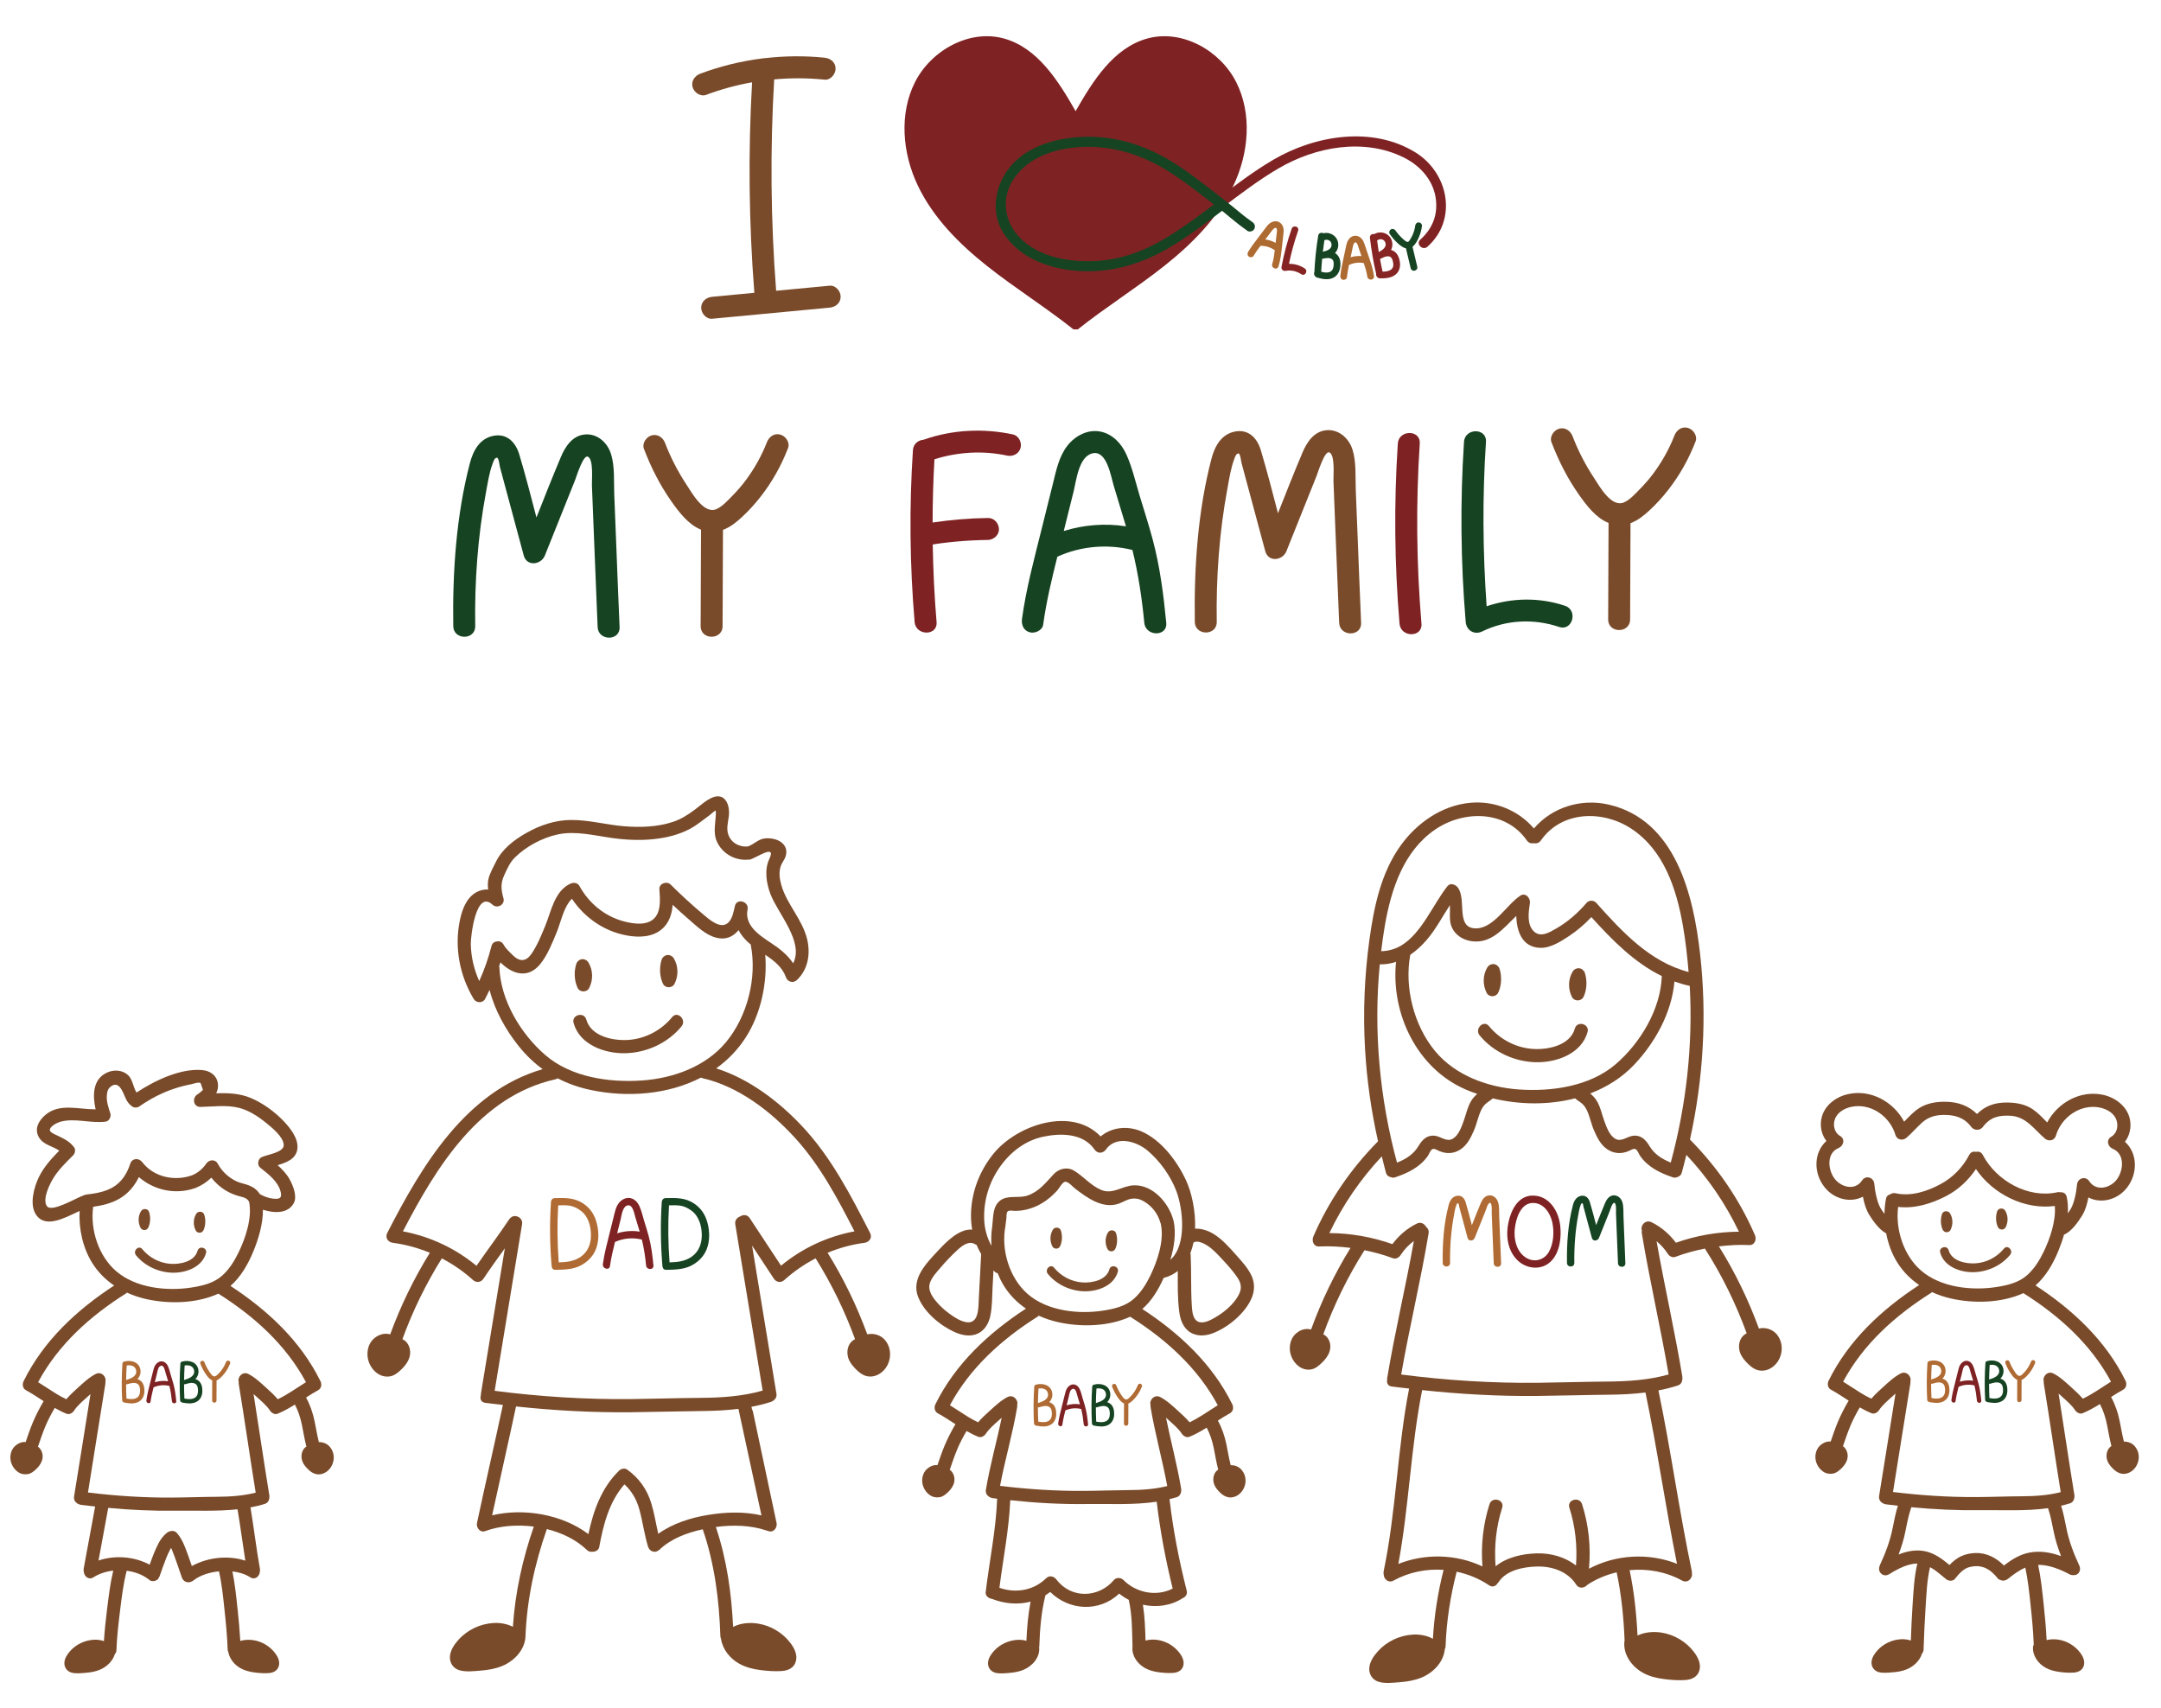 <?xml version="1.0" encoding="UTF-8"?> <svg xmlns="http://www.w3.org/2000/svg" width="191" height="151" viewBox="0 0 191 151" fill="none"><g clip-path="url(#clip0_20_283)"><mask id="mask0_20_283" style="mask-type:luminance" maskUnits="userSpaceOnUse" x="-15" y="-34" width="220" height="220"><path d="M-15 -34H204.953V185.953H-15V-34Z" fill="white"></path></mask><g mask="url(#mask0_20_283)"><path d="M94.02 46.934C94.31 45.768 94.601 44.601 94.892 43.434C95.13 42.478 95.342 40.303 96.602 40.061C97.833 39.825 98.185 42.097 98.417 42.868C98.784 44.085 99.151 45.304 99.518 46.521C97.672 46.234 95.796 46.385 94.02 46.934ZM101.874 47.656C101.528 46.367 101.113 45.093 100.728 43.816C100.364 42.603 100.076 41.323 99.553 40.166C99.124 39.214 98.35 38.376 97.292 38.153C96.156 37.913 95.027 38.515 94.34 39.396C93.585 40.365 93.348 41.603 93.058 42.769C92.721 44.124 92.383 45.481 92.045 46.837C91.399 49.433 90.694 52.038 90.331 54.694C90.26 55.217 90.458 55.728 91.009 55.887C91.46 56.016 92.131 55.728 92.201 55.209C92.478 53.184 92.956 51.19 93.453 49.205C95.515 48.269 97.874 48.06 100.07 48.607C100.077 48.608 100.083 48.608 100.09 48.61C100.608 50.725 100.93 52.874 101.14 55.05C101.259 56.282 103.2 56.294 103.08 55.05C102.84 52.569 102.522 50.067 101.874 47.656Z" fill="#164321"></path><path d="M138.32 53.543C136.044 52.783 133.632 52.832 131.396 53.586C131.051 48.745 131.018 43.899 131.337 39.051C131.418 37.805 129.478 37.81 129.397 39.051C129.048 44.361 129.101 49.67 129.547 54.973C129.611 55.731 130.315 56.148 131.006 55.81C133.142 54.77 135.562 54.664 137.804 55.414C138.992 55.81 139.501 53.937 138.32 53.543Z" fill="#164321"></path><path d="M68.974 38.414C68.426 38.264 67.971 38.601 67.781 39.092C67.32 40.281 66.685 41.407 65.927 42.432C65.554 42.937 65.136 43.409 64.697 43.855C64.298 44.26 63.854 44.762 63.324 44.997C62.21 45.489 61.152 43.56 60.673 42.833C59.915 41.68 59.276 40.45 58.786 39.161C58.6 38.672 58.132 38.335 57.592 38.483C57.124 38.612 56.728 39.185 56.915 39.677C57.534 41.304 58.319 42.857 59.32 44.285C60.009 45.268 60.85 46.376 61.961 46.816C61.949 49.658 61.938 52.501 61.926 55.344C61.921 56.592 63.861 56.593 63.866 55.344C63.877 52.507 63.889 49.67 63.901 46.834C64.528 46.604 65.075 46.167 65.558 45.721C66.168 45.159 66.725 44.544 67.236 43.891C68.258 42.582 69.052 41.157 69.651 39.608C69.841 39.119 69.443 38.543 68.974 38.414Z" fill="#7A4B2A"></path><path d="M149.186 37.822C148.638 37.671 148.183 38.009 147.993 38.499C147.533 39.688 146.897 40.814 146.139 41.839C145.766 42.344 145.348 42.816 144.909 43.263C144.51 43.667 144.067 44.17 143.536 44.405C142.422 44.897 141.364 42.967 140.885 42.24C140.127 41.087 139.488 39.858 138.998 38.568C138.812 38.079 138.344 37.742 137.805 37.891C137.336 38.019 136.94 38.592 137.127 39.084C137.746 40.711 138.532 42.265 139.532 43.692C140.221 44.675 141.062 45.783 142.173 46.223C142.162 49.065 142.15 51.908 142.138 54.751C142.133 55.999 144.073 56 144.078 54.751C144.09 51.914 144.101 49.077 144.113 46.241C144.74 46.012 145.287 45.574 145.77 45.129C146.38 44.566 146.938 43.952 147.448 43.298C148.471 41.989 149.264 40.564 149.864 39.015C150.053 38.526 149.655 37.95 149.186 37.822Z" fill="#7A4B2A"></path><path d="M54.448 47.65C54.397 46.338 54.344 45.026 54.291 43.715C54.243 42.555 54.353 41.244 54.004 40.126C53.687 39.108 52.771 38.286 51.664 38.405C50.577 38.522 49.961 39.471 49.572 40.396C48.826 42.165 48.119 43.952 47.414 45.74C46.931 43.879 46.447 42.016 45.9 40.177C45.583 39.11 44.821 38.285 43.611 38.521C42.393 38.758 41.822 39.827 41.533 40.932C40.322 45.562 39.989 50.574 40.062 55.345C40.081 56.592 42.021 56.596 42.002 55.345C41.942 51.412 42.224 47.425 42.946 43.557C43.103 42.709 43.234 41.798 43.537 40.987C43.592 40.842 43.688 40.51 43.865 40.468C44.045 40.425 43.941 40.466 43.972 40.489C44.104 40.586 44.142 41.11 44.191 41.292C44.271 41.593 44.352 41.893 44.433 42.193C45.052 44.494 45.671 46.795 46.29 49.096C46.559 50.097 47.826 49.931 48.16 49.096C49.05 46.875 49.94 44.653 50.83 42.432C50.934 42.172 51.535 40.193 51.95 40.361C52.483 40.575 52.298 42.447 52.317 42.903C52.492 47.078 52.641 51.253 52.822 55.427C52.876 56.671 54.816 56.677 54.762 55.427C54.649 52.835 54.549 50.242 54.448 47.65Z" fill="#164321"></path><path d="M119.988 47.273C119.937 45.962 119.885 44.649 119.831 43.338C119.783 42.178 119.893 40.867 119.544 39.748C119.227 38.731 118.311 37.91 117.204 38.028C116.117 38.145 115.501 39.094 115.112 40.019C114.366 41.788 113.659 43.575 112.954 45.363C112.471 43.502 111.987 41.639 111.44 39.8C111.123 38.733 110.361 37.908 109.151 38.144C107.933 38.38 107.362 39.45 107.073 40.556C105.862 45.186 105.53 50.197 105.603 54.968C105.621 56.215 107.561 56.219 107.542 54.968C107.482 51.035 107.764 47.049 108.486 43.181C108.643 42.332 108.774 41.421 109.077 40.611C109.132 40.465 109.228 40.133 109.405 40.091C109.585 40.048 109.481 40.089 109.512 40.112C109.644 40.209 109.682 40.733 109.731 40.916C109.811 41.216 109.892 41.516 109.973 41.816C110.592 44.117 111.211 46.418 111.83 48.719C112.1 49.72 113.366 49.554 113.7 48.719C114.59 46.498 115.48 44.276 116.37 42.055C116.474 41.795 117.075 39.816 117.49 39.984C118.023 40.199 117.838 42.07 117.857 42.526C118.032 46.701 118.181 50.876 118.362 55.05C118.416 56.294 120.356 56.3 120.302 55.05C120.189 52.459 120.089 49.865 119.988 47.273Z" fill="#7A4B2A"></path><path d="M123.546 39.205C123.197 44.516 123.251 49.824 123.697 55.127C123.801 56.362 125.742 56.373 125.637 55.127C125.191 49.824 125.137 44.516 125.486 39.205C125.569 37.959 123.628 37.964 123.546 39.205Z" fill="#7F2223"></path><path d="M89.525 38.398C86.91 37.837 84.159 37.974 81.632 38.866C81.176 38.903 80.728 39.209 80.689 39.792C80.354 44.867 80.412 49.916 80.839 54.983C80.943 56.218 82.885 56.229 82.779 54.983C82.586 52.695 82.48 50.411 82.439 48.126C82.515 48.114 82.589 48.101 82.664 48.09C82.774 48.074 82.883 48.057 82.993 48.042C83.042 48.034 83.092 48.028 83.141 48.021C83.15 48.019 83.154 48.019 83.175 48.016C83.634 47.956 84.093 47.906 84.553 47.865C85.474 47.782 86.397 47.736 87.322 47.723C87.829 47.716 88.316 47.282 88.292 46.753C88.268 46.234 87.866 45.775 87.322 45.783C85.683 45.805 84.049 45.947 82.428 46.183C82.432 44.322 82.484 42.459 82.591 40.593C84.666 39.943 86.875 39.81 89.008 40.269C89.521 40.379 90.058 40.117 90.202 39.592C90.335 39.108 90.039 38.508 89.525 38.398Z" fill="#7F2223"></path><path d="M73.331 25.252C71.754 25.401 70.176 25.55 68.599 25.699C68.121 19.477 68.06 13.248 68.427 7.017C69.902 6.885 71.392 6.887 72.884 7.041C73.405 7.096 73.854 6.556 73.854 6.071C73.854 5.502 73.407 5.156 72.884 5.101C71.122 4.919 69.345 4.939 67.589 5.144C67.508 5.143 67.427 5.152 67.347 5.168C65.486 5.404 63.653 5.854 61.894 6.513C61.404 6.697 61.069 7.168 61.217 7.706C61.346 8.176 61.916 8.568 62.41 8.384C63.736 7.886 65.096 7.52 66.473 7.275C66.119 13.48 66.188 19.684 66.673 25.88C65.431 25.998 64.188 26.116 62.945 26.233C62.424 26.282 61.975 26.643 61.975 27.203C61.975 27.689 62.421 28.222 62.945 28.173C66.408 27.846 69.869 27.518 73.331 27.192C73.853 27.143 74.301 26.781 74.301 26.222C74.301 25.735 73.856 25.202 73.331 25.252Z" fill="#7A4B2A"></path><path d="M94.876 29.112C92.404 27.148 89.714 25.472 87.24 23.51C84.766 21.548 82.474 19.245 81.117 16.394C79.76 13.543 79.451 10.068 80.877 7.252C82.305 4.436 85.688 2.564 88.731 3.403C91.711 4.224 93.535 7.142 95.068 9.825C96.601 7.142 98.425 4.224 101.405 3.403C104.449 2.564 107.831 4.436 109.258 7.252C110.685 10.068 110.376 13.543 109.019 16.394C107.662 19.245 105.369 21.548 102.896 23.51C100.422 25.472 97.732 27.148 95.26 29.112H94.876Z" fill="#7F2223"></path><path d="M125.076 13.454C121.262 11.12 116.235 11.965 112.561 14.109H112.559C112.553 14.113 112.547 14.116 112.542 14.119C112.54 14.12 112.54 14.122 112.539 14.122C110.786 15.15 109.175 16.381 107.556 17.603C107.104 17.945 107.547 18.719 108.006 18.373C109.63 17.147 111.244 15.912 113.003 14.883C116.276 12.971 120.537 12.172 124.07 13.919C125.461 14.607 126.607 15.833 126.877 17.395C127.136 18.895 126.644 20.186 125.536 21.176C125.107 21.559 125.739 22.188 126.166 21.807C128.858 19.401 128.039 15.268 125.076 13.454Z" fill="#7F2223"></path><path d="M120.332 22.634C120.009 22.611 119.685 22.645 119.374 22.736L119.553 21.892C119.586 21.727 119.647 21.422 119.809 21.422H119.811C119.938 21.424 120.013 21.671 120.056 21.819C120.066 21.851 120.075 21.879 120.082 21.903L120.332 22.634ZM121.024 22.821L120.756 22.035C120.735 21.973 120.715 21.91 120.695 21.847C120.636 21.666 120.577 21.478 120.491 21.304C120.366 21.054 120.143 20.882 119.895 20.845C119.666 20.808 119.446 20.892 119.273 21.074C119.092 21.267 119.024 21.522 118.976 21.747L118.735 22.88C118.628 23.368 118.518 23.874 118.467 24.383C118.449 24.554 118.536 24.691 118.688 24.728C118.71 24.733 118.731 24.736 118.752 24.736C118.817 24.736 118.884 24.715 118.939 24.677C119.004 24.631 119.043 24.566 119.05 24.495C119.086 24.135 119.157 23.775 119.23 23.42C119.636 23.229 120.094 23.168 120.539 23.254C120.669 23.644 120.792 24.04 120.848 24.445C120.864 24.557 120.932 24.645 121.037 24.688C121.143 24.732 121.266 24.718 121.347 24.652C121.421 24.595 121.455 24.504 121.441 24.404C121.364 23.846 121.193 23.316 121.024 22.821Z" fill="#AD6A31"></path><path d="M115.326 23.733C114.921 23.46 114.447 23.318 113.958 23.318C113.948 23.318 113.936 23.318 113.926 23.318C114.132 22.322 114.404 21.337 114.736 20.387C114.789 20.235 114.716 20.086 114.561 20.032C114.418 19.983 114.231 20.03 114.165 20.216C113.786 21.306 113.484 22.438 113.269 23.579C113.248 23.685 113.278 23.788 113.348 23.859C113.42 23.93 113.52 23.959 113.627 23.941C114.105 23.851 114.596 23.959 115.012 24.238C115.065 24.273 115.119 24.289 115.17 24.289C115.266 24.289 115.351 24.235 115.403 24.159C115.487 24.035 115.489 23.843 115.326 23.733Z" fill="#862323"></path><path d="M116.856 22.877L116.922 22.863C117.181 22.814 117.475 22.755 117.697 22.886C117.856 22.981 117.909 23.188 117.865 23.537C117.828 23.816 117.699 23.991 117.478 24.057C117.259 24.123 117.021 24.081 116.775 24.018C116.793 23.638 116.821 23.257 116.856 22.877ZM117.057 21.227C117.193 21.182 117.337 21.175 117.459 21.241C117.601 21.317 117.683 21.453 117.69 21.621C117.706 22.007 117.325 22.158 116.921 22.253C116.959 21.91 117.005 21.568 117.057 21.227ZM118.08 22.427C118.052 22.406 118.024 22.387 117.995 22.37C118.216 22.132 118.316 21.816 118.274 21.489C118.23 21.145 118.01 20.847 117.688 20.692C117.458 20.58 117.207 20.559 116.973 20.615C116.942 20.598 116.907 20.585 116.869 20.578C116.713 20.552 116.543 20.632 116.511 20.828C116.335 21.892 116.221 22.975 116.171 24.052C116.137 24.12 116.129 24.204 116.165 24.294L116.19 24.351C116.206 24.392 116.238 24.421 116.269 24.448C116.275 24.455 116.279 24.462 116.285 24.468C116.294 24.474 116.304 24.479 116.315 24.484C116.341 24.503 116.367 24.523 116.402 24.533C116.688 24.611 116.969 24.68 117.246 24.68C117.418 24.68 117.587 24.653 117.755 24.588C118.14 24.44 118.395 24.08 118.457 23.6C118.505 23.228 118.479 22.721 118.08 22.427Z" fill="#164422"></path><path d="M122.908 23.855C122.709 23.982 122.462 24.004 122.201 24.01C122.116 23.642 122.042 23.27 121.973 22.898L122.047 22.86C122.283 22.739 122.551 22.605 122.8 22.669C122.981 22.717 123.088 22.902 123.139 23.25C123.181 23.529 123.103 23.732 122.908 23.855ZM122.448 21.454C122.571 21.827 122.233 22.078 121.863 22.282C121.807 21.941 121.758 21.6 121.716 21.258C121.835 21.169 121.979 21.119 122.124 21.152C122.281 21.187 122.396 21.294 122.448 21.454ZM123.726 23.149C123.67 22.777 123.507 22.297 123.043 22.123C123.011 22.111 122.979 22.101 122.946 22.092C123.093 21.803 123.105 21.471 122.975 21.168C122.838 20.849 122.547 20.623 122.195 20.561C121.936 20.513 121.678 20.564 121.462 20.693C121.374 20.672 121.276 20.683 121.198 20.74C121.111 20.805 121.068 20.905 121.081 21.015C121.201 22.085 121.387 23.159 121.632 24.211C121.618 24.288 121.636 24.367 121.685 24.434L121.696 24.478L121.713 24.47L121.73 24.493C121.786 24.562 121.865 24.599 121.95 24.599C121.956 24.599 121.963 24.595 121.969 24.594C121.982 24.596 121.988 24.606 122.001 24.606H122.003C122.481 24.603 122.942 24.576 123.32 24.291C123.649 24.044 123.798 23.628 123.726 23.149Z" fill="#862323"></path><path d="M125.115 21.515C125.214 21.366 125.304 21.201 125.383 21.028C125.533 20.696 125.631 20.351 125.681 19.976C125.69 19.904 125.667 19.831 125.616 19.77C125.559 19.703 125.476 19.662 125.393 19.659H125.384C125.231 19.659 125.109 19.773 125.087 19.938C125.053 20.199 124.98 20.462 124.873 20.718C124.825 20.832 124.766 20.948 124.69 21.072L124.666 21.114C124.611 21.208 124.554 21.305 124.48 21.361C124.353 21.453 124.095 21.21 123.97 21.092L123.919 21.044C123.7 20.838 123.506 20.614 123.344 20.378C123.25 20.24 123.083 20.193 122.944 20.27C122.872 20.309 122.817 20.384 122.797 20.469C122.779 20.546 122.792 20.622 122.833 20.682C123.061 21.015 123.318 21.307 123.593 21.549C123.755 21.692 123.991 21.888 124.265 21.95L124.684 23.709C124.722 23.863 124.843 23.932 124.965 23.932C124.991 23.932 125.016 23.928 125.04 23.922C125.186 23.888 125.308 23.756 125.264 23.569L124.845 21.812C124.949 21.728 125.04 21.627 125.115 21.515Z" fill="#164422"></path><path d="M90.152 21.023C88.783 19.628 88.462 17.578 89.546 15.893C90.843 13.876 93.274 13.112 95.568 12.993C98.173 12.858 100.609 13.579 102.841 14.883C104.42 15.812 105.84 16.958 107.287 18.073C105.831 19.171 104.371 20.258 102.795 21.181C100.848 22.319 98.763 23.028 96.489 23.085C94.283 23.14 91.758 22.66 90.152 21.023ZM110.699 19.632C110.55 19.527 110.403 19.421 110.257 19.312C110.198 19.269 110.14 19.225 110.082 19.181C110.076 19.177 110.044 19.153 110.028 19.14C110.013 19.127 109.982 19.104 109.977 19.1C109.772 18.939 109.57 18.773 109.37 18.605C109.016 18.308 108.655 18.023 108.292 17.739C108.268 17.712 108.243 17.691 108.215 17.671C108.159 17.629 108.103 17.584 108.047 17.542C108.017 17.519 107.989 17.494 107.959 17.471C107.957 17.47 107.954 17.471 107.952 17.469C106.436 16.306 104.957 15.097 103.307 14.124C103.305 14.123 103.305 14.121 103.303 14.12C103.297 14.117 103.291 14.114 103.285 14.11C103.284 14.11 103.284 14.11 103.283 14.109C101.033 12.796 98.563 12.028 95.936 12.088C93.481 12.143 90.718 12.865 89.156 14.899C87.904 16.53 87.553 18.849 88.707 20.628C90.047 22.693 92.406 23.636 94.775 23.902C97.765 24.238 100.662 23.458 103.236 21.956C103.236 21.955 103.237 21.955 103.239 21.955C103.244 21.951 103.25 21.948 103.256 21.945C103.257 21.945 103.257 21.943 103.259 21.943C104.929 20.963 106.47 19.799 108.012 18.634C108.074 18.683 108.132 18.73 108.197 18.783C108.397 18.946 108.594 19.114 108.794 19.28C109.264 19.673 109.748 20.048 110.249 20.402C110.44 20.537 110.753 20.442 110.858 20.242C110.979 20.013 110.903 19.777 110.699 19.632Z" fill="#164422"></path><path d="M112.843 20.617C112.838 20.65 112.834 20.68 112.831 20.705L112.748 21.467C112.464 21.313 112.155 21.21 111.832 21.164L112.358 20.468C112.458 20.333 112.642 20.081 112.789 20.153C112.903 20.21 112.866 20.465 112.843 20.617ZM113.11 19.666C112.919 19.539 112.685 19.519 112.45 19.611C112.204 19.708 112.034 19.911 111.895 20.094C111.782 20.243 111.671 20.391 111.559 20.539L111.199 21.013C110.894 21.413 110.579 21.826 110.316 22.265C110.229 22.411 110.25 22.574 110.369 22.672C110.434 22.724 110.531 22.747 110.618 22.731C110.696 22.717 110.759 22.676 110.796 22.614C110.979 22.307 111.193 22.015 111.408 21.728C111.867 21.72 112.301 21.855 112.672 22.117C112.623 22.526 112.567 22.94 112.446 23.332C112.412 23.439 112.437 23.549 112.513 23.632C112.576 23.7 112.665 23.738 112.75 23.738C112.77 23.738 112.79 23.736 112.81 23.731C112.9 23.711 112.97 23.644 113 23.547C113.166 23.01 113.236 22.457 113.294 21.936L113.385 21.111C113.392 21.047 113.4 20.984 113.409 20.919C113.434 20.729 113.458 20.532 113.454 20.336C113.448 20.056 113.319 19.806 113.11 19.666Z" fill="#AD6A31"></path><path d="M140.083 86.005C140.06 85.932 140.022 85.864 139.974 85.804C139.956 85.78 139.929 85.766 139.907 85.745C139.873 85.714 139.844 85.679 139.805 85.656L139.804 85.655C139.798 85.652 139.792 85.652 139.786 85.649C139.668 85.583 139.53 85.561 139.393 85.597C139.239 85.627 139.098 85.715 139.008 85.863C138.586 86.552 138.579 87.428 138.947 88.14C139.053 88.346 139.309 88.447 139.527 88.418C139.631 88.404 139.719 88.368 139.802 88.303C139.911 88.22 139.96 88.128 140.011 88.001C140.264 87.378 140.281 86.646 140.083 86.005Z" fill="#7A4B2A"></path><path d="M132.54 85.636C132.518 85.563 132.48 85.494 132.432 85.434C132.419 85.417 132.396 85.407 132.38 85.39C132.343 85.352 132.308 85.314 132.263 85.286L132.261 85.286C132.256 85.282 132.249 85.282 132.245 85.28C132.126 85.214 131.989 85.192 131.851 85.227C131.697 85.258 131.556 85.346 131.465 85.494C131.043 86.183 131.037 87.059 131.404 87.771C131.511 87.977 131.767 88.078 131.985 88.049C132.089 88.035 132.176 87.999 132.259 87.934C132.368 87.851 132.417 87.758 132.468 87.632C132.721 87.009 132.738 86.277 132.54 85.636Z" fill="#7A4B2A"></path><path d="M139.194 90.91C138.779 92.401 136.833 92.799 135.5 92.713C133.979 92.616 132.562 91.865 131.601 90.692C131.125 90.112 130.306 90.94 130.778 91.515C131.985 92.987 133.855 93.846 135.751 93.888C137.567 93.928 139.781 93.143 140.316 91.22C140.518 90.497 139.395 90.189 139.194 90.91Z" fill="#7A4B2A"></path><path d="M145.96 108.025C145.427 107.765 144.954 108.344 145.119 108.758C145.102 108.833 145.096 108.915 145.111 109.003C145.803 113.183 146.768 117.31 147.482 121.486C145.702 121.985 143.881 122.1 142.031 122.113C140.001 122.128 137.975 122.197 135.946 122.22C131.904 122.265 127.852 122.007 123.843 121.49C124.569 117.311 125.574 113.188 126.268 109.003C126.31 108.75 126.199 108.552 126.037 108.425C125.895 108.163 125.575 107.98 125.231 108.148C124.363 108.571 123.639 109.201 123.066 109.966C121.276 109.332 119.392 109.001 117.496 108.989C118.682 106.501 120.246 104.22 122.132 102.209C122.253 102.691 122.364 103.176 122.499 103.655C122.569 103.902 122.75 104.021 122.946 104.05C123.05 104.092 123.169 104.109 123.309 104.061C124.429 103.683 125.493 103.174 126.19 102.183C126.308 102.015 126.398 101.722 126.556 101.6C126.745 101.455 127.023 101.66 127.222 101.744C127.861 102.011 128.517 101.977 129.099 101.586C129.684 101.193 129.989 100.569 130.265 99.942C130.528 99.347 130.637 98.69 130.919 98.107C131.083 97.769 131.28 97.558 131.535 97.391C131.682 97.296 131.818 97.196 131.942 97.084C134.295 97.65 136.862 97.688 139.216 97.079C139.341 97.193 139.478 97.293 139.627 97.391C139.88 97.556 140.081 97.771 140.244 98.107C140.525 98.69 140.635 99.347 140.898 99.942C141.173 100.569 141.479 101.193 142.064 101.586C142.645 101.976 143.302 102.01 143.939 101.744C144.141 101.66 144.415 101.453 144.607 101.6C144.76 101.718 144.857 102.019 144.973 102.183C145.67 103.174 146.733 103.683 147.853 104.061C148.014 104.116 148.15 104.093 148.262 104.034C148.431 103.988 148.58 103.873 148.642 103.655C148.791 103.132 148.918 102.603 149.049 102.076C150.939 104.09 152.507 106.374 153.695 108.867C151.799 108.878 149.915 109.21 148.126 109.843C147.552 109.078 146.827 108.448 145.96 108.025ZM148.221 138.219C145.715 137.234 142.824 137.39 140.442 138.656C140.621 136.738 140.417 134.789 139.831 132.954C139.604 132.242 138.481 132.546 138.709 133.262C139.237 134.919 139.42 136.642 139.295 138.37C138.334 137.623 137.095 137.269 135.851 137.297C134.599 137.325 133.186 137.629 132.188 138.44C132.053 136.689 132.235 134.942 132.77 133.262C132.999 132.548 131.875 132.241 131.648 132.954C131.083 134.724 130.879 136.6 131.025 138.453C128.711 137.361 125.975 137.287 123.594 138.232C124.538 133.152 124.687 127.936 125.698 122.869C129.102 123.233 132.524 123.422 135.946 123.384C138.034 123.361 140.121 123.296 142.209 123.276C143.292 123.265 144.369 123.215 145.434 123.08C146.486 128.102 147.206 133.189 148.221 138.219ZM121.952 85.237C122.456 85.245 122.935 85.168 123.388 85.017C122.923 89.598 125.245 94.443 129.556 96.303C129.883 96.444 130.221 96.57 130.564 96.688C130.351 96.877 130.158 97.085 130.011 97.337C129.69 97.887 129.577 98.512 129.359 99.104C129.165 99.63 128.915 100.351 128.406 100.649C127.853 100.972 127.343 100.431 126.781 100.38C126.111 100.32 125.698 100.749 125.382 101.281C124.935 102.034 124.251 102.454 123.474 102.763C121.937 97.079 121.385 91.105 121.952 85.237ZM126.825 73.336C129.345 71.601 133.067 71.589 134.95 74.285C135.11 74.515 135.353 74.575 135.571 74.529C135.789 74.575 136.032 74.515 136.192 74.285C138.035 71.645 141.682 71.59 144.193 73.252C147.069 75.154 148.181 78.583 148.744 81.819C148.981 83.175 149.134 84.543 149.246 85.914C145.812 85.017 143.368 82.35 141.068 79.784C140.87 79.562 140.441 79.553 140.245 79.784C139.465 80.698 138.571 81.481 137.526 82.082C136.949 82.414 136.167 82.889 135.578 82.33C134.927 81.713 135.106 80.611 135.219 79.828C135.284 79.376 134.834 78.858 134.364 79.171C133.16 79.973 132.025 82.05 130.457 82.057C128.614 82.066 129.653 79.502 128.847 78.444C128.647 78.181 128.192 78 127.933 78.326C126.671 79.914 125.66 82.495 123.836 83.58C123.814 83.589 123.794 83.6 123.774 83.612C123.276 83.896 122.714 84.061 122.075 84.074C122.167 83.32 122.267 82.567 122.398 81.819C122.952 78.631 124.033 75.259 126.825 73.336ZM126.848 92.913C124.971 90.651 124.11 87.293 124.648 84.391C125.206 84.012 125.711 83.536 126.156 83.007C126.936 82.082 127.492 81.008 128.149 80.005C128.185 80.647 128.054 81.352 128.311 81.945C128.62 82.658 129.307 83.081 130.061 83.189C131.804 83.439 132.867 82.063 134.013 80.959C134.06 82.311 134.516 83.7 136.095 83.777C136.997 83.822 137.922 83.236 138.643 82.761C139.383 82.275 140.05 81.702 140.654 81.061C142.484 83.085 144.449 85.085 146.881 86.275C146.88 86.284 146.876 86.29 146.876 86.299C146.775 89.214 144.977 92.195 142.803 94.062C140.524 96.02 137.154 96.5 134.246 96.296C131.511 96.105 128.635 95.067 126.848 92.913ZM147.67 102.756C146.901 102.447 146.223 102.028 145.78 101.281C145.464 100.749 145.048 100.324 144.381 100.38C143.815 100.429 143.314 100.975 142.756 100.649C142.251 100.353 141.996 99.627 141.803 99.104C141.586 98.512 141.473 97.888 141.151 97.337C140.993 97.066 140.786 96.846 140.552 96.649C142.006 96.091 143.339 95.264 144.424 94.121C146.29 92.155 147.761 89.496 147.996 86.751C148.424 86.906 148.866 87.036 149.324 87.135C149.332 87.138 149.339 87.135 149.348 87.136C149.639 92.386 149.039 97.686 147.67 102.756ZM157.029 117.927C156.651 117.479 156.018 117.294 155.462 117.425C154.533 114.89 153.355 112.455 151.926 110.163C152.813 110.058 153.707 110.006 154.609 110.048C155.096 110.072 155.274 109.547 155.111 109.173C153.751 106.02 151.783 103.16 149.369 100.722C150.554 95.341 150.882 89.78 150.261 84.298C149.676 79.124 148.105 72.488 142.193 71.118C139.758 70.554 137.185 71.342 135.575 73.227C134.201 71.614 132.098 70.765 129.963 70.956C127.447 71.181 125.234 72.729 123.789 74.744C122.056 77.157 121.435 80.166 121.037 83.054C120.597 86.248 120.464 89.48 120.648 92.7C120.805 95.454 121.195 98.187 121.798 100.876C119.395 103.307 117.435 106.156 116.079 109.296C115.918 109.671 116.095 110.195 116.582 110.172C117.519 110.127 118.447 110.182 119.367 110.298C117.96 112.576 116.795 114.996 115.879 117.512C115.776 117.487 115.672 117.471 115.567 117.468C115.186 117.458 114.831 117.615 114.55 117.862C113.974 118.366 113.868 119.234 114.145 119.918C114.425 120.611 115.104 121.179 115.887 121.04C116.262 120.974 116.56 120.713 116.827 120.459C117.109 120.19 117.356 119.886 117.492 119.517C117.655 119.071 117.598 118.552 117.286 118.186C117.197 118.082 117.082 118.003 116.959 117.937C117.901 115.334 119.118 112.843 120.6 110.503C121.453 110.679 122.298 110.904 123.123 111.217C123.368 111.31 123.651 111.153 123.78 110.95C124.1 110.448 124.503 110.034 124.964 109.688C124.243 113.75 123.276 117.764 122.601 121.835C122.593 121.88 122.603 121.918 122.605 121.96C122.55 122.228 122.657 122.503 123.007 122.55C123.519 122.62 124.032 122.672 124.544 122.732C123.5 128.069 123.402 133.568 122.292 138.893C122.272 138.993 122.277 139.083 122.298 139.165C122.301 139.556 122.71 139.955 123.163 139.706C124.526 138.956 126.072 138.651 127.592 138.756C127.086 140.753 126.765 142.793 126.647 144.85C126.126 144.555 125.482 144.444 124.884 144.477C123.72 144.543 122.582 145.073 121.798 145.939C121.422 146.354 121.057 146.872 121.023 147.448C120.99 148.003 121.314 148.485 121.846 148.648C122.423 148.824 123.138 148.731 123.729 148.686C124.379 148.635 125.028 148.529 125.634 148.28C126.67 147.855 127.589 146.918 127.696 145.782C127.736 145.708 127.764 145.623 127.767 145.521C127.845 143.287 128.191 141.083 128.748 138.921C129.762 139.136 130.741 139.531 131.613 140.122C131.928 140.334 132.23 140.182 132.375 139.927C132.398 139.901 132.426 139.884 132.445 139.852C133.119 138.78 134.682 138.487 135.851 138.46C137.179 138.431 138.565 138.893 139.308 140.057C139.561 140.456 140.056 140.368 140.284 140.09C141.083 139.558 141.969 139.194 142.889 138.973C143.312 140.967 143.509 142.993 143.591 145.027C143.585 145.047 143.575 145.065 143.572 145.087C143.451 146.245 144.228 147.312 145.208 147.852C145.782 148.169 146.425 148.328 147.069 148.41C147.697 148.491 148.368 148.542 149 148.491C149.546 148.447 150.045 148.204 150.203 147.642C150.362 147.072 150.083 146.504 149.751 146.055C149.057 145.119 147.984 144.472 146.829 144.298C146.147 144.195 145.361 144.253 144.732 144.562C144.637 142.621 144.432 140.685 144.034 138.782C145.623 138.63 147.252 138.921 148.68 139.706C149.181 139.981 149.638 139.463 149.536 139.041C149.538 138.993 149.546 138.947 149.535 138.893C148.417 133.587 147.687 128.205 146.581 122.897C147.154 122.785 147.724 122.646 148.288 122.463C148.569 122.372 148.686 122.142 148.687 121.91C148.702 121.838 148.708 121.761 148.694 121.677C148.03 117.669 147.12 113.708 146.416 109.708C146.799 110.025 147.135 110.394 147.411 110.827C147.538 111.028 147.824 111.187 148.068 111.094C148.926 110.768 149.805 110.535 150.695 110.358C150.702 110.37 150.702 110.382 150.709 110.395C152.205 112.738 153.428 115.236 154.381 117.845C154.266 117.905 154.159 117.976 154.07 118.065C153.736 118.403 153.65 118.883 153.736 119.336C153.812 119.729 154.048 120.074 154.318 120.362C154.553 120.613 154.827 120.879 155.143 121.023C155.925 121.379 156.763 120.957 157.182 120.256C157.616 119.528 157.577 118.579 157.029 117.927Z" fill="#7A4B2A"></path><path d="M132.564 108.909C132.546 108.445 132.527 107.981 132.509 107.518C132.492 107.109 132.531 106.647 132.408 106.254C132.298 105.902 131.981 105.615 131.597 105.658C131.222 105.7 131.009 106.03 130.874 106.349C130.603 106.991 130.347 107.64 130.092 108.289C129.916 107.614 129.742 106.938 129.543 106.272C129.434 105.903 129.174 105.618 128.756 105.698C128.331 105.78 128.133 106.154 128.033 106.539C127.605 108.174 127.488 109.944 127.514 111.628C127.52 112.047 128.171 112.048 128.165 111.628C128.144 110.237 128.244 108.826 128.499 107.458C128.555 107.158 128.601 106.836 128.708 106.55C128.729 106.493 128.764 106.373 128.832 106.356C128.907 106.337 128.865 106.349 128.894 106.373C128.943 106.412 128.954 106.589 128.972 106.657C129.001 106.763 129.029 106.869 129.058 106.975C129.277 107.789 129.496 108.602 129.714 109.415C129.805 109.751 130.23 109.695 130.342 109.415C130.657 108.63 130.972 107.845 131.286 107.059C131.33 106.949 131.527 106.252 131.707 106.318C131.904 106.389 131.838 107.068 131.845 107.231C131.907 108.707 131.959 110.182 132.024 111.658C132.042 112.075 132.693 112.077 132.675 111.658C132.635 110.741 132.6 109.825 132.564 108.909Z" fill="#AF6B33"></path><path d="M143.547 108.909C143.529 108.445 143.511 107.981 143.492 107.518C143.475 107.109 143.514 106.647 143.391 106.254C143.281 105.902 142.964 105.615 142.58 105.658C142.205 105.7 141.992 106.03 141.857 106.349C141.586 106.991 141.33 107.64 141.075 108.289C140.9 107.614 140.725 106.938 140.526 106.272C140.417 105.903 140.157 105.618 139.739 105.698C139.314 105.78 139.116 106.154 139.016 106.539C138.588 108.174 138.471 109.944 138.497 111.628C138.503 112.047 139.154 112.048 139.148 111.628C139.126 110.237 139.227 108.826 139.482 107.458C139.538 107.158 139.584 106.836 139.691 106.55C139.712 106.493 139.747 106.373 139.816 106.356C139.89 106.337 139.848 106.349 139.878 106.373C139.926 106.412 139.937 106.589 139.955 106.657C139.984 106.763 140.013 106.869 140.041 106.975C140.26 107.789 140.479 108.602 140.697 109.415C140.788 109.751 141.213 109.695 141.325 109.415C141.64 108.63 141.955 107.845 142.269 107.059C142.313 106.949 142.51 106.252 142.69 106.318C142.887 106.389 142.822 107.068 142.829 107.231C142.891 108.707 142.943 110.182 143.007 111.658C143.025 112.075 143.676 112.077 143.658 111.658C143.618 110.741 143.583 109.825 143.547 108.909Z" fill="#164321"></path><path d="M136.904 110.642C136.464 111.431 135.503 111.633 134.771 111.095C134.023 110.546 133.796 109.53 133.881 108.653C133.97 107.737 134.395 106.293 135.529 106.327C136.445 106.345 137.016 107.213 137.196 108.023C137.379 108.849 137.324 109.891 136.904 110.642ZM137.898 108.306C137.751 107.05 136.942 105.715 135.547 105.677C135.543 105.677 135.539 105.676 135.535 105.676C135.533 105.676 135.53 105.676 135.528 105.676C135.528 105.676 135.527 105.676 135.526 105.676C135.526 105.676 135.525 105.676 135.523 105.676C134.206 105.638 133.566 106.922 133.323 108.043C133.073 109.202 133.241 110.535 134.127 111.397C134.936 112.184 136.277 112.308 137.099 111.469C137.873 110.677 138.022 109.355 137.898 108.306Z" fill="#7F2223"></path><path d="M52.007 85.067C51.847 84.807 51.478 84.685 51.211 84.858C51.207 84.86 51.205 84.864 51.202 84.866C51.077 84.938 50.978 85.056 50.931 85.209C50.733 85.85 50.75 86.581 51.003 87.204C51.041 87.298 51.079 87.388 51.153 87.461C51.244 87.552 51.361 87.604 51.487 87.621C51.706 87.65 51.96 87.55 52.066 87.343C52.435 86.632 52.428 85.756 52.007 85.067Z" fill="#7A4B2A"></path><path d="M59.549 84.698C59.39 84.438 59.021 84.317 58.753 84.49C58.75 84.492 58.748 84.495 58.744 84.497C58.62 84.57 58.521 84.687 58.474 84.84C58.275 85.481 58.293 86.213 58.546 86.836C58.584 86.93 58.622 87.02 58.695 87.093C58.786 87.184 58.904 87.236 59.029 87.253C59.249 87.282 59.502 87.181 59.609 86.975C59.977 86.264 59.97 85.387 59.549 84.698Z" fill="#7A4B2A"></path><path d="M50.697 90.424C51.233 92.347 53.447 93.132 55.263 93.092C57.159 93.05 59.029 92.192 60.237 90.719C60.708 90.144 59.889 89.317 59.413 89.896C58.451 91.069 57.034 91.82 55.514 91.918C54.181 92.003 52.235 91.605 51.819 90.114C51.619 89.394 50.495 89.7 50.697 90.424Z" fill="#7A4B2A"></path><path d="M66.261 107.664C66.042 107.332 65.659 107.347 65.407 107.524C65.148 107.618 64.93 107.863 64.987 108.207C65.794 113.109 66.601 118.01 67.407 122.912C65.612 123.423 63.775 123.54 61.906 123.554C59.877 123.569 57.851 123.638 55.823 123.661C51.781 123.706 47.73 123.448 43.721 122.931L46.144 108.207C46.239 107.633 45.574 107.323 45.223 107.569C45.146 107.612 45.074 107.67 45.015 107.758C44.082 109.157 43.069 110.498 42.114 111.883C40.223 110.321 38.016 109.292 35.612 108.835C38.568 103.142 42.371 96.908 49.092 95.396C49.17 95.379 49.23 95.346 49.286 95.309C50.178 95.771 51.144 96.116 52.194 96.338C55.444 97.025 59.038 96.756 61.957 95.246C61.987 95.259 62.009 95.278 62.044 95.286C65.233 96.006 68.076 98.181 70.249 100.555C72.468 102.98 74.028 105.923 75.522 108.835C73.124 109.289 70.921 110.314 69.033 111.869C68.109 110.467 67.185 109.065 66.261 107.664ZM62.55 133.905C61.029 134.156 59.452 134.657 58.18 135.569C57.974 134.677 57.837 133.767 57.569 132.89C57.191 131.647 56.489 130.646 55.429 129.891C55.219 129.741 54.897 129.814 54.723 129.982C53.162 131.496 52.447 133.521 52.005 135.595C49.705 133.857 46.3 133.265 43.497 133.937C44.191 130.727 44.926 127.526 45.609 124.314C49.001 124.675 52.412 124.863 55.823 124.825C57.91 124.802 59.997 124.738 62.085 124.717C63.153 124.707 64.216 124.658 65.267 124.527C65.936 127.668 66.63 130.803 67.303 133.943C65.756 133.583 64.095 133.648 62.55 133.905ZM44.139 85.503C44.137 85.466 44.122 85.44 44.115 85.406C44.155 85.291 44.2 85.178 44.237 85.061C45.22 86.071 46.623 86.561 47.717 85.251C48.381 84.457 48.791 83.385 49.188 82.442C49.559 81.559 49.807 80.164 50.549 79.439C51.742 81.234 53.655 82.489 55.821 82.747C56.881 82.873 58.023 82.719 58.758 81.868C59.22 81.334 59.398 80.662 59.453 79.972C59.918 80.409 60.39 80.839 60.874 81.256C61.581 81.865 62.341 82.623 63.268 82.87C64.169 83.11 64.817 82.781 65.274 82.213C65.482 82.6 65.766 82.957 66.108 83.276C66.184 83.346 66.269 83.411 66.35 83.478C66.932 86.405 66.067 89.825 64.166 92.116C62.379 94.27 59.502 95.308 56.768 95.499C53.858 95.703 50.491 95.225 48.211 93.265C46.037 91.398 44.239 88.418 44.139 85.503ZM41.611 83.407C41.603 82.81 42.055 78.589 43.526 79.96C43.944 80.35 44.656 79.969 44.498 79.394C44.279 78.595 44.231 78.075 44.587 77.312C44.851 76.747 45.066 76.229 45.515 75.786C46.512 74.806 47.932 74.047 49.297 73.753C50.855 73.419 52.48 73.84 54.023 74.059C55.261 74.235 56.513 74.301 57.758 74.171C58.888 74.053 60.001 73.789 61.006 73.247C61.609 72.922 62.139 72.469 62.693 72.071C62.861 71.95 63.057 71.743 63.255 71.634C63.264 71.736 63.279 71.838 63.27 71.94C63.235 72.975 62.938 73.813 63.566 74.757C64.126 75.597 65.096 76.066 66.096 75.983C66.094 75.981 66.093 75.98 66.092 75.979C66.144 75.981 66.197 75.99 66.25 75.981C66.764 75.889 68.669 74.506 67.998 75.918C67.543 76.873 67.734 78.051 68.089 79.006C68.729 80.721 71.088 83.233 70.103 85.144C69.731 84.589 69.248 84.128 68.677 83.713C67.593 82.927 65.741 82.039 66.074 80.397C66.221 79.668 65.116 79.353 64.952 80.087C64.847 80.551 64.746 81.148 64.408 81.508C63.727 82.233 62.658 81.244 62.117 80.79C61.132 79.963 60.188 79.091 59.274 78.186C58.934 77.85 58.246 78.08 58.28 78.598C58.331 79.364 58.434 80.348 57.96 81.011C57.345 81.871 56.003 81.67 55.131 81.436C53.438 80.982 52.053 79.837 51.215 78.311C51.053 78.017 50.698 77.974 50.419 78.103C49.009 78.753 48.729 80.521 48.196 81.82C47.852 82.656 47.487 83.567 46.969 84.315C46.491 85.006 45.93 85.022 45.338 84.444C45.036 84.147 44.711 83.858 44.502 83.484C44.364 83.239 44.137 83.168 43.925 83.211C43.71 83.224 43.508 83.35 43.439 83.623C43.166 84.693 42.809 85.72 42.356 86.716C41.892 85.677 41.627 84.563 41.611 83.407ZM78.221 118.445C77.844 117.996 77.211 117.812 76.655 117.942C75.731 115.425 74.562 113.005 73.147 110.728C74.183 110.3 75.273 109.998 76.399 109.852C76.839 109.794 77.12 109.403 76.901 108.976C75.201 105.657 73.459 102.268 70.882 99.529C68.828 97.345 66.21 95.349 63.301 94.431C64.308 93.71 65.197 92.808 65.909 91.701C67.238 89.638 67.84 86.893 67.636 84.392C68.408 84.911 69.14 85.469 69.459 86.369C69.605 86.783 70.097 86.94 70.431 86.626C71.419 85.698 71.648 84.316 71.343 83.027C70.927 81.272 69.548 79.947 69.057 78.228C68.906 77.701 68.825 77.122 68.993 76.592C69.096 76.264 69.338 76.007 69.44 75.678C69.588 75.201 69.464 74.757 69.059 74.451C68.659 74.15 68.079 74.052 67.59 74.108C66.996 74.176 66.613 74.656 66.086 74.819C65.2 74.888 64.396 74.338 64.295 73.422C64.236 72.894 64.435 72.357 64.437 71.826C64.439 70.962 63.994 70.102 63.009 70.474C62.423 70.696 61.884 71.214 61.389 71.581C60.787 72.026 60.205 72.4 59.487 72.641C58.117 73.1 56.61 73.144 55.18 73.032C53.596 72.907 52.042 72.461 50.446 72.476C49.063 72.489 47.75 72.932 46.55 73.606C45.442 74.23 44.379 75.038 43.818 76.201C43.576 76.701 43.253 77.24 43.153 77.79C43.104 78.062 43.114 78.342 43.148 78.622C42.796 78.602 42.436 78.677 42.101 78.864C41.217 79.355 40.846 80.395 40.649 81.327C40.147 83.722 40.617 86.208 41.868 88.297C42.085 88.659 42.664 88.691 42.873 88.297C43.014 88.031 43.142 87.762 43.27 87.493C43.732 89.309 44.689 91.017 45.843 92.462C46.482 93.261 47.19 93.937 47.965 94.5C41.168 96.461 37.258 103.062 34.23 108.976C34.012 109.403 34.292 109.794 34.733 109.852C35.861 109.999 36.953 110.302 37.992 110.731C36.579 113.008 35.41 115.425 34.487 117.94C34.373 117.912 34.257 117.892 34.142 117.888C33.735 117.877 33.357 118.047 33.055 118.31C32.455 118.836 32.337 119.747 32.626 120.461C32.927 121.206 33.648 121.802 34.487 121.651C34.879 121.58 35.191 121.31 35.47 121.045C35.765 120.764 36.019 120.446 36.16 120.059C36.335 119.581 36.264 119.025 35.929 118.635C35.831 118.521 35.704 118.435 35.568 118.363C36.478 115.869 37.643 113.479 39.052 111.226C40.044 111.744 40.975 112.384 41.814 113.144C42.103 113.406 42.514 113.348 42.728 113.026C43.336 112.114 43.979 111.225 44.621 110.335C43.915 114.619 43.21 118.904 42.505 123.188C42.498 123.23 42.508 123.266 42.509 123.305C42.401 123.599 42.49 123.938 42.883 123.992C43.404 124.062 43.928 124.115 44.449 124.177C43.706 127.661 42.899 131.132 42.158 134.617C42.073 135.016 42.429 135.495 42.874 135.333C44.167 134.862 45.693 134.74 47.182 134.931C46.183 137.796 45.532 140.766 45.331 143.793C44.821 143.523 44.203 143.421 43.627 143.453C42.464 143.519 41.326 144.049 40.541 144.916C40.166 145.331 39.801 145.848 39.767 146.425C39.734 146.979 40.057 147.461 40.59 147.624C41.167 147.8 41.882 147.708 42.473 147.662C43.123 147.612 43.773 147.505 44.378 147.256C45.423 146.828 46.346 145.877 46.44 144.728C46.44 144.726 46.441 144.726 46.441 144.724C46.559 141.444 47.249 138.24 48.334 135.151C49.681 135.488 50.937 136.094 51.874 136.999C52.02 137.14 52.185 137.178 52.34 137.154C52.606 137.178 52.912 137.021 52.963 136.742C53.324 134.755 53.843 132.738 55.189 131.199C55.851 131.796 56.273 132.554 56.514 133.431C56.814 134.526 56.95 135.657 57.289 136.742C57.295 136.763 57.309 136.776 57.317 136.794C57.321 136.803 57.326 136.81 57.33 136.818C57.397 136.959 57.496 137.055 57.618 137.103C57.792 137.19 58.002 137.183 58.19 137.045C58.201 137.038 58.213 137.032 58.224 137.023C58.236 137.013 58.249 137.011 58.261 136.999C59.291 136.004 60.711 135.474 62.112 135.171C63.16 138.22 63.561 141.394 63.671 144.609C63.674 144.703 63.695 144.784 63.73 144.855C63.861 145.786 64.529 146.605 65.347 147.056C65.92 147.373 66.563 147.531 67.208 147.614C67.836 147.694 68.507 147.745 69.139 147.695C69.684 147.651 70.184 147.408 70.341 146.845C70.5 146.276 70.222 145.708 69.89 145.259C69.195 144.322 68.122 143.676 66.968 143.502C66.259 143.394 65.437 143.457 64.797 143.799C64.649 140.798 64.235 137.822 63.27 134.968C64.763 134.765 66.346 134.801 67.774 135.287C67.79 135.294 67.808 135.296 67.825 135.302C67.856 135.314 67.89 135.322 67.922 135.333C68.264 135.458 68.55 135.204 68.628 134.901C68.635 134.876 68.638 134.851 68.641 134.825C68.65 134.756 68.653 134.685 68.638 134.617C67.941 131.332 67.244 128.046 66.546 124.76C66.531 124.688 66.5 124.633 66.468 124.58C66.451 124.502 66.434 124.423 66.417 124.344C67.004 124.232 67.587 124.09 68.164 123.903C68.215 123.887 68.249 123.858 68.289 123.833C68.319 123.818 68.347 123.805 68.375 123.786C68.381 123.78 68.386 123.775 68.392 123.769C68.556 123.642 68.668 123.443 68.626 123.188C67.907 118.823 67.19 114.459 66.471 110.095C67.115 111.072 67.759 112.049 68.403 113.026C68.616 113.349 69.029 113.405 69.317 113.144C70.158 112.381 71.092 111.741 72.088 111.222C73.496 113.476 74.663 115.866 75.573 118.362C75.459 118.422 75.352 118.494 75.263 118.583C74.929 118.92 74.843 119.4 74.929 119.853C75.004 120.246 75.241 120.591 75.51 120.879C75.746 121.13 76.019 121.396 76.336 121.541C77.118 121.896 77.956 121.475 78.374 120.773C78.809 120.045 78.77 119.097 78.221 118.445Z" fill="#7A4B2A"></path><path d="M54.547 109.012C54.653 108.589 54.757 108.167 54.863 107.744C54.949 107.397 55.025 106.629 55.479 106.54C55.93 106.451 56.056 107.26 56.142 107.544C56.274 107.983 56.407 108.423 56.539 108.862C55.871 108.754 55.19 108.808 54.547 109.012ZM57.331 109.246C57.209 108.79 57.062 108.34 56.926 107.889C56.797 107.461 56.697 107.01 56.513 106.603C56.362 106.27 56.093 105.977 55.724 105.899C55.328 105.816 54.935 106.027 54.697 106.334C54.432 106.674 54.35 107.109 54.248 107.518C54.129 107.997 54.009 108.477 53.89 108.956C53.662 109.874 53.412 110.794 53.284 111.733C53.228 112.143 53.856 112.321 53.912 111.906C54.01 111.188 54.18 110.48 54.356 109.776C55.091 109.441 55.931 109.366 56.714 109.561C56.72 109.562 56.725 109.562 56.731 109.563C56.915 110.316 57.03 111.08 57.105 111.854C57.145 112.268 57.797 112.272 57.756 111.854C57.672 110.979 57.559 110.097 57.331 109.246Z" fill="#7F2223"></path><path d="M51.311 111.097C50.724 111.496 50.065 111.559 49.384 111.58C49.257 109.9 49.238 108.222 49.335 106.539C49.655 106.527 49.979 106.518 50.295 106.56C50.689 106.612 51.008 106.779 51.325 107.009C51.984 107.489 52.224 108.354 52.233 109.138C52.242 109.924 51.975 110.646 51.311 111.097ZM52.748 108.126C52.557 107.383 52.189 106.804 51.55 106.375C50.77 105.85 49.931 105.875 49.024 105.898C48.889 105.902 48.799 105.972 48.751 106.064C48.722 106.108 48.703 106.161 48.698 106.224C48.573 108.124 48.595 110.016 48.755 111.914C48.758 111.95 48.766 111.982 48.778 112.011C48.81 112.138 48.91 112.243 49.08 112.239C49.807 112.223 50.576 112.216 51.244 111.894C51.875 111.589 52.401 111.082 52.662 110.427C52.949 109.705 52.94 108.872 52.748 108.126Z" fill="#AF6B33"></path><path d="M61.105 111.097C60.518 111.496 59.859 111.559 59.178 111.58C59.051 109.9 59.032 108.222 59.129 106.539C59.45 106.527 59.773 106.518 60.09 106.56C60.483 106.612 60.802 106.779 61.119 107.009C61.778 107.489 62.018 108.354 62.027 109.138C62.036 109.924 61.77 110.646 61.105 111.097ZM62.542 108.126C62.352 107.383 61.983 106.804 61.344 106.375C60.564 105.85 59.725 105.875 58.818 105.898C58.684 105.902 58.593 105.972 58.545 106.064C58.516 106.108 58.497 106.161 58.492 106.224C58.367 108.124 58.389 110.016 58.549 111.914C58.552 111.95 58.56 111.982 58.572 112.011C58.604 112.138 58.704 112.243 58.875 112.239C59.601 112.223 60.37 112.216 61.038 111.894C61.669 111.589 62.196 111.082 62.456 110.427C62.743 109.705 62.734 108.872 62.542 108.126Z" fill="#164321"></path><path d="M98.649 109.025C98.619 108.929 98.557 108.844 98.47 108.793C98.414 108.76 98.342 108.748 98.272 108.747C98.137 108.746 98.009 108.805 97.932 108.93C97.657 109.38 97.653 109.951 97.893 110.414C97.964 110.55 98.134 110.619 98.279 110.599C98.349 110.59 98.407 110.566 98.463 110.522C98.535 110.467 98.568 110.406 98.602 110.322C98.766 109.916 98.778 109.441 98.649 109.025Z" fill="#7A4B2A"></path><path d="M93.773 108.787C93.744 108.691 93.681 108.606 93.595 108.555C93.539 108.522 93.467 108.51 93.396 108.509C93.262 108.508 93.133 108.567 93.056 108.692C92.781 109.141 92.778 109.712 93.017 110.176C93.088 110.312 93.259 110.38 93.404 110.361C93.474 110.352 93.532 110.328 93.588 110.284C93.66 110.229 93.692 110.168 93.727 110.083C93.89 109.678 93.902 109.203 93.773 108.787Z" fill="#7A4B2A"></path><path d="M98.052 112.195C97.785 113.153 96.531 113.407 95.675 113.352C94.695 113.289 93.782 112.804 93.162 112.049C92.846 111.663 92.299 112.214 92.614 112.598C93.396 113.551 94.609 114.108 95.837 114.135C97.016 114.16 98.452 113.65 98.8 112.401C98.934 111.92 98.186 111.714 98.052 112.195Z" fill="#7A4B2A"></path><path d="M94.273 124.215C94.336 123.965 94.398 123.716 94.46 123.466C94.511 123.26 94.556 122.807 94.824 122.754C95.091 122.702 95.165 123.18 95.216 123.347C95.294 123.607 95.372 123.866 95.451 124.126C95.056 124.062 94.653 124.095 94.273 124.215ZM95.918 124.353C95.846 124.084 95.759 123.818 95.679 123.551C95.603 123.298 95.543 123.032 95.434 122.791C95.346 122.595 95.187 122.422 94.969 122.376C94.734 122.326 94.502 122.451 94.362 122.633C94.205 122.834 94.157 123.09 94.097 123.332C94.026 123.615 93.955 123.898 93.885 124.181C93.751 124.724 93.603 125.268 93.527 125.823C93.494 126.065 93.865 126.169 93.898 125.925C93.956 125.501 94.056 125.082 94.161 124.666C94.595 124.469 95.091 124.424 95.554 124.539C95.557 124.54 95.56 124.54 95.563 124.541C95.672 124.985 95.741 125.437 95.785 125.894C95.808 126.138 96.193 126.141 96.17 125.894C96.12 125.377 96.053 124.856 95.918 124.353Z" fill="#7F2223"></path><path d="M100.799 122.306C100.69 122.277 100.6 122.343 100.562 122.44C100.466 122.689 100.333 122.926 100.174 123.14C100.096 123.246 100.008 123.346 99.916 123.44C99.831 123.525 99.737 123.632 99.624 123.681C99.384 123.784 99.163 123.381 99.059 123.224C98.9 122.983 98.767 122.725 98.664 122.455C98.627 122.358 98.535 122.291 98.428 122.321C98.335 122.346 98.256 122.46 98.293 122.557C98.422 122.897 98.586 123.219 98.795 123.517C98.938 123.722 99.114 123.955 99.347 124.043C99.345 124.639 99.343 125.235 99.34 125.832C99.339 126.079 99.724 126.079 99.725 125.832C99.727 125.237 99.73 124.642 99.732 124.047C99.865 124.001 99.98 123.908 100.081 123.815C100.208 123.697 100.325 123.569 100.431 123.433C100.644 123.161 100.809 122.865 100.933 122.543C100.971 122.446 100.892 122.332 100.799 122.306Z" fill="#AF6B33"></path><path d="M92.969 125.024C92.96 125.298 92.85 125.534 92.584 125.638C92.324 125.742 92.037 125.701 91.767 125.655C91.747 125.232 91.737 124.809 91.737 124.386C91.769 124.396 91.806 124.398 91.848 124.385C92.115 124.307 92.427 124.203 92.697 124.329C92.953 124.451 92.977 124.773 92.969 125.024ZM92.627 123.191C92.698 123.701 92.13 123.895 91.745 124.014C91.743 124.015 91.741 124.016 91.74 124.017C91.745 123.588 91.761 123.159 91.789 122.731C92.151 122.67 92.566 122.763 92.627 123.191ZM92.953 124.034C92.883 123.988 92.809 123.958 92.734 123.936C92.737 123.933 92.739 123.93 92.742 123.928C92.962 123.702 93.053 123.401 92.998 123.092C92.878 122.418 92.176 122.232 91.592 122.379C91.564 122.382 91.535 122.391 91.509 122.406C91.508 122.406 91.508 122.407 91.508 122.407C91.499 122.412 91.49 122.417 91.482 122.424C91.453 122.447 91.433 122.477 91.424 122.51C91.418 122.526 91.414 122.543 91.412 122.562C91.339 123.643 91.33 124.727 91.388 125.809C91.392 125.894 91.442 125.949 91.503 125.976C91.524 125.993 91.55 126.005 91.585 126.012C91.991 126.084 92.417 126.147 92.803 125.961C93.173 125.784 93.341 125.419 93.354 125.024C93.366 124.653 93.283 124.248 92.953 124.034Z" fill="#AF6B33"></path><path d="M98.09 125.024C98.081 125.298 97.972 125.534 97.706 125.638C97.446 125.742 97.159 125.701 96.888 125.655C96.868 125.232 96.859 124.809 96.859 124.386C96.891 124.396 96.927 124.398 96.969 124.385C97.236 124.307 97.549 124.203 97.817 124.329C98.075 124.451 98.099 124.773 98.09 125.024ZM97.748 123.191C97.82 123.701 97.252 123.895 96.867 124.014C96.864 124.015 96.863 124.016 96.861 124.017C96.867 123.588 96.883 123.159 96.91 122.731C97.272 122.67 97.688 122.763 97.748 123.191ZM98.074 124.034C98.004 123.988 97.93 123.958 97.855 123.936C97.858 123.933 97.861 123.93 97.864 123.928C98.083 123.702 98.175 123.401 98.12 123.092C98 122.418 97.297 122.232 96.714 122.379C96.685 122.382 96.656 122.391 96.631 122.406C96.63 122.406 96.63 122.407 96.63 122.407C96.621 122.412 96.611 122.417 96.604 122.424C96.574 122.447 96.555 122.477 96.546 122.51C96.54 122.526 96.535 122.543 96.534 122.562C96.46 123.643 96.452 124.727 96.51 125.809C96.514 125.894 96.563 125.949 96.625 125.976C96.646 125.993 96.672 126.005 96.707 126.012C97.113 126.084 97.539 126.147 97.925 125.961C98.294 125.784 98.462 125.419 98.475 125.024C98.488 124.653 98.405 124.248 98.074 124.034Z" fill="#164321"></path><path d="M103.442 111.354C103.783 110.217 103.97 108.987 103.72 107.871C103.714 107.847 103.699 107.832 103.691 107.809C103.689 107.8 103.692 107.793 103.689 107.785C103.283 106.309 101.892 104.727 100.245 104.767C99.171 104.793 98.356 105.63 97.29 105.159C96.376 104.756 95.752 103.967 94.921 103.469C94.315 103.106 93.59 103.291 93.129 103.783C92.416 104.543 91.856 105.309 90.823 105.67C90.058 105.938 89.099 105.607 88.432 106.09C87.716 106.608 87.803 107.554 87.702 108.351C87.615 108.922 87.59 109.516 87.633 110.116C87.244 109.412 87.016 108.644 86.987 107.745C86.934 106.075 87.435 104.464 88.401 103.105C89.317 101.818 90.633 100.803 92.196 100.472C93.761 100.14 95.738 100.151 96.739 101.604C96.999 101.982 97.482 101.972 97.744 101.604C98.639 100.351 100.409 100.856 101.397 101.673C102.498 102.584 103.472 103.951 103.975 105.285C104.555 106.824 104.922 110.054 103.442 111.354ZM101.692 112.706C101.323 113.475 100.862 114.219 100.223 114.792C99.481 115.457 98.471 115.691 97.511 115.841C95.328 116.18 92.584 115.889 90.848 114.388C89.213 112.974 88.454 110.456 88.869 108.353C88.872 108.339 88.867 108.327 88.869 108.313C88.894 108.11 88.924 107.909 88.948 107.705C88.964 107.562 88.943 107.213 89.037 107.103C89.179 106.938 89.487 107.023 89.671 107.026C90.38 107.04 91.088 106.857 91.724 106.55C92.368 106.237 92.945 105.77 93.428 105.244C93.591 105.067 93.868 104.538 94.1 104.464C94.382 104.374 94.79 104.878 95.003 105.042C96.08 105.868 97.454 106.886 98.888 106.386C99.304 106.24 99.62 105.993 100.072 105.946C100.475 105.903 100.805 106.002 101.147 106.212C101.854 106.642 102.348 107.299 102.567 108.094C102.574 108.117 102.588 108.131 102.596 108.152C102.598 108.162 102.595 108.17 102.597 108.181C102.919 109.617 102.304 111.432 101.692 112.706ZM107.634 124.206C106.808 124.718 106.022 125.296 105.141 125.713C104.829 125.344 104.463 125.012 104.111 124.693C103.633 124.261 103.12 123.774 102.54 123.48C102.017 123.216 101.549 123.777 101.694 124.193C101.691 124.244 101.681 124.291 101.689 124.346C102.081 126.702 102.734 129 103.167 131.347C102.049 131.629 100.915 131.699 99.754 131.706C98.41 131.715 97.067 131.77 95.724 131.777C93.272 131.789 90.823 131.629 88.389 131.331C88.832 128.988 89.514 126.7 89.906 124.346C89.915 124.288 89.905 124.238 89.9 124.187C90.037 123.771 89.573 123.217 89.051 123.48C88.471 123.774 87.959 124.261 87.481 124.693C87.129 125.012 86.762 125.344 86.45 125.713C86.139 125.566 85.837 125.402 85.546 125.222C85.536 125.215 85.53 125.204 85.52 125.198C85.511 125.193 85.501 125.194 85.493 125.189C84.978 124.866 84.474 124.526 83.957 124.206C85.743 120.883 88.563 118.357 91.735 116.36C91.766 116.339 91.782 116.313 91.807 116.29C92.344 116.533 92.912 116.726 93.507 116.86C95.531 117.316 97.972 117.258 99.891 116.382C103.049 118.376 105.854 120.896 107.634 124.206ZM103.648 140.411C102.217 141.142 100.421 140.796 99.286 139.644C99.08 139.435 98.664 139.404 98.463 139.644C97.117 141.248 94.687 141.341 93.377 139.615C93.153 139.321 92.756 139.21 92.463 139.498C91.351 140.588 89.771 140.847 88.334 140.34C88.661 137.76 89.181 135.202 89.291 132.6C91.53 132.842 93.784 132.968 96.035 132.938C98.048 132.911 100.2 133.04 102.234 132.733C102.54 135.32 103.024 137.882 103.648 140.411ZM86.513 114.763C86.474 115.508 86.548 117.065 85.393 116.862C84.856 116.767 84.359 116.433 83.924 116.121C83.448 115.779 82.997 115.359 82.636 114.898C82.326 114.502 82.03 113.987 82.169 113.471C82.317 112.925 82.798 112.434 83.154 112.015C83.604 111.487 84.084 110.981 84.595 110.51C85.019 110.119 85.639 109.607 86.22 109.995C86.252 110.016 86.282 110.019 86.314 110.033C86.429 110.312 86.566 110.583 86.72 110.846C86.651 112.152 86.582 113.458 86.513 114.763ZM105.486 109.825C105.495 109.82 105.504 109.821 105.514 109.814C105.851 109.601 106.479 109.935 106.766 110.131C107.277 110.478 107.718 110.974 108.136 111.423C108.548 111.867 108.957 112.329 109.306 112.825C109.636 113.296 109.799 113.748 109.552 114.303C109.102 115.312 108.003 116.162 107.038 116.647C106.642 116.845 106.038 117.05 105.686 116.668C105.396 116.352 105.364 115.811 105.338 115.407C105.241 113.895 105.309 112.377 105.234 110.864C105.231 110.827 105.216 110.801 105.209 110.767C105.325 110.469 105.42 110.154 105.486 109.825ZM104.225 115.92C104.307 116.548 104.499 117.186 104.996 117.611C105.614 118.139 106.456 118.124 107.182 117.848C108.507 117.343 109.932 116.179 110.557 114.89C110.898 114.187 110.942 113.44 110.603 112.728C110.275 112.04 109.706 111.43 109.202 110.867C108.624 110.219 107.991 109.506 107.241 109.053C106.792 108.782 106.186 108.567 105.628 108.6C105.684 107.046 105.332 105.42 104.828 104.329C104.049 102.643 102.639 100.761 100.893 100.005C99.671 99.476 98.265 99.622 97.28 100.448C94.74 97.789 89.912 99.407 87.828 101.95C86.563 103.494 85.829 105.426 85.819 107.428C85.817 107.867 85.858 108.281 85.927 108.681C84.739 108.602 83.615 109.787 82.858 110.6C81.849 111.684 80.52 113.036 81.149 114.634C81.675 115.971 83.067 117.142 84.35 117.728C85.013 118.03 85.787 118.19 86.468 117.849C87.057 117.554 87.394 116.948 87.527 116.323C87.704 115.492 87.685 114.611 87.73 113.766C87.756 113.272 87.782 112.777 87.808 112.283C87.841 112.318 87.87 112.354 87.903 112.389C87.99 112.479 88.085 112.52 88.181 112.542C88.344 112.951 88.535 113.344 88.764 113.705C89.279 114.512 89.931 115.157 90.679 115.664C87.378 117.818 84.44 120.541 82.676 124.121C82.54 124.397 82.593 124.757 82.885 124.917C83.426 125.214 83.935 125.552 84.448 125.883C84.09 126.491 83.764 127.113 83.492 127.766C83.255 128.335 83.053 128.918 82.856 129.503C82.834 129.501 82.812 129.495 82.789 129.495C82.471 129.485 82.178 129.621 81.942 129.828C81.504 130.211 81.4 130.892 81.612 131.418C81.733 131.719 81.914 131.961 82.181 132.148C82.439 132.33 82.761 132.388 83.068 132.331C83.356 132.277 83.589 132.082 83.794 131.885C84.011 131.679 84.19 131.442 84.293 131.158C84.431 130.778 84.355 130.341 84.091 130.037C84.049 129.989 83.996 129.951 83.944 129.912C84.146 129.315 84.349 128.72 84.589 128.138C84.805 127.61 85.107 127.03 85.429 126.483C85.764 126.673 86.108 126.851 86.472 126.998C86.716 127.096 87 126.929 87.129 126.73C87.43 126.27 87.899 125.882 88.304 125.516C88.379 125.448 88.456 125.378 88.533 125.309C88.092 127.437 87.496 129.53 87.138 131.677C87.091 131.958 87.229 132.176 87.422 132.298C87.473 132.335 87.534 132.359 87.599 132.379C87.603 132.38 87.607 132.383 87.612 132.384C87.642 132.392 87.666 132.409 87.7 132.414C87.843 132.433 87.988 132.446 88.132 132.464C88.031 135.247 87.444 137.981 87.118 140.742C87.082 141.041 87.379 141.287 87.655 141.315C88.788 141.759 89.982 141.857 91.088 141.566C90.87 142.706 90.769 143.871 90.718 145.028C90.463 144.955 90.188 144.927 89.924 144.941C89.146 144.986 88.382 145.337 87.857 145.917C87.595 146.206 87.348 146.564 87.326 146.965C87.303 147.369 87.546 147.723 87.933 147.84C88.316 147.955 88.785 147.899 89.178 147.868C89.607 147.835 90.037 147.766 90.437 147.602C91.236 147.276 91.942 146.501 91.845 145.586C91.848 145.566 91.857 145.551 91.858 145.53C91.909 144.01 92.03 142.476 92.403 140.997C92.546 140.908 92.686 140.814 92.823 140.709C94.504 142.372 97.166 142.514 98.92 140.856C99.185 141.066 99.464 141.255 99.766 141.407C99.766 141.409 99.766 141.41 99.766 141.412C100.074 142.767 100.055 144.158 100.098 145.547C100.098 145.552 100.095 145.556 100.094 145.561C100.013 146.344 100.54 147.072 101.203 147.438C101.591 147.651 102.022 147.757 102.458 147.812C102.864 147.864 103.297 147.897 103.706 147.864C104.104 147.833 104.469 147.65 104.583 147.24C104.692 146.844 104.512 146.449 104.28 146.135C103.817 145.507 103.103 145.07 102.33 144.952C101.979 144.898 101.597 144.91 101.247 145.004C101.219 143.944 101.181 142.885 101.016 141.838C102.212 142.097 103.485 141.941 104.538 141.253C104.782 141.153 104.97 140.917 104.886 140.588C104.211 137.928 103.682 135.229 103.369 132.503C103.579 132.45 103.79 132.401 103.996 132.336C104.226 132.263 104.34 132.093 104.378 131.908C104.385 131.885 104.391 131.861 104.396 131.837C104.396 131.823 104.396 131.81 104.397 131.796C104.403 131.74 104.413 131.684 104.403 131.62C104.049 129.495 103.485 127.417 103.057 125.308C103.135 125.378 103.212 125.448 103.288 125.516C103.693 125.883 104.161 126.27 104.462 126.73C104.59 126.926 104.877 127.096 105.12 126.998C105.665 126.778 106.165 126.49 106.654 126.186C106.962 126.771 107.157 127.384 107.288 128.047C107.409 128.668 107.514 129.288 107.671 129.897C107.623 129.931 107.574 129.963 107.533 130.004C107.264 130.276 107.194 130.659 107.265 131.025C107.321 131.313 107.496 131.568 107.693 131.778C107.858 131.954 108.049 132.138 108.269 132.238C108.428 132.311 108.596 132.363 108.773 132.356C108.964 132.349 109.121 132.303 109.29 132.221C109.529 132.106 109.733 131.894 109.868 131.669C110.017 131.419 110.102 131.1 110.089 130.81C110.074 130.471 109.956 130.174 109.737 129.915C109.502 129.636 109.134 129.496 108.774 129.504C108.623 128.899 108.52 128.284 108.396 127.67C108.247 126.929 108.002 126.223 107.641 125.563C107.989 125.339 108.34 125.118 108.707 124.917C108.996 124.758 109.052 124.397 108.915 124.121C107.16 120.559 104.243 117.845 100.963 115.698C101.802 114.972 102.406 113.956 102.848 112.953C103.34 112.831 103.751 112.616 104.098 112.339C104.098 113.537 104.07 114.74 104.225 115.92Z" fill="#7A4B2A"></path><path d="M171.633 107.336C171.663 107.241 171.725 107.156 171.812 107.104C171.868 107.072 171.94 107.059 172.011 107.059C172.145 107.058 172.274 107.117 172.35 107.242C172.625 107.691 172.629 108.262 172.389 108.725C172.318 108.862 172.148 108.93 172.003 108.911C171.933 108.902 171.875 108.877 171.819 108.834C171.747 108.779 171.714 108.718 171.68 108.633C171.516 108.228 171.505 107.752 171.633 107.336Z" fill="#7A4B2A"></path><path d="M176.509 107.097C176.539 107.002 176.601 106.916 176.687 106.865C176.744 106.833 176.816 106.82 176.886 106.819C177.021 106.819 177.149 106.878 177.226 107.003C177.501 107.452 177.505 108.023 177.265 108.486C177.194 108.623 177.024 108.691 176.879 108.672C176.809 108.662 176.751 108.638 176.695 108.595C176.623 108.54 176.59 108.478 176.556 108.394C176.392 107.989 176.38 107.513 176.509 107.097Z" fill="#7A4B2A"></path><path d="M172.231 110.506C172.498 111.465 173.751 111.719 174.607 111.663C175.587 111.601 176.5 111.116 177.12 110.361C177.436 109.974 177.983 110.526 177.668 110.909C176.886 111.863 175.673 112.419 174.445 112.446C173.266 112.472 171.83 111.961 171.483 110.713C171.348 110.231 172.096 110.025 172.231 110.506Z" fill="#7A4B2A"></path><path d="M183.058 122.609C182.58 122.177 182.067 121.689 181.487 121.396C180.962 121.132 180.496 121.693 180.641 122.11C180.637 122.16 180.627 122.207 180.636 122.262C181.162 125.466 181.618 128.681 182.136 131.887C181.011 132.173 179.869 132.245 178.701 132.252C177.357 132.26 176.014 132.315 174.671 132.322C172.211 132.334 169.753 132.173 167.313 131.873C167.834 128.671 168.326 125.463 168.852 122.262C168.862 122.204 168.852 122.155 168.847 122.103C168.984 121.687 168.52 121.133 167.998 121.396C167.418 121.689 166.905 122.177 166.427 122.609C166.075 122.928 165.71 123.26 165.397 123.629C165.086 123.481 164.785 123.318 164.493 123.138C164.484 123.131 164.477 123.12 164.467 123.114C164.458 123.109 164.449 123.109 164.44 123.105C163.925 122.782 163.421 122.442 162.904 122.122C164.691 118.799 167.509 116.273 170.682 114.275C170.713 114.255 170.729 114.229 170.754 114.206C171.291 114.449 171.858 114.642 172.453 114.776C174.478 115.231 176.919 115.173 178.838 114.298C181.996 116.292 184.802 118.811 186.581 122.122C185.756 122.634 184.969 123.212 184.089 123.629C183.776 123.26 183.41 122.928 183.058 122.609ZM181.515 135.382C181.662 136.125 181.895 136.84 182.168 137.542C181.267 137.213 180.318 137.046 179.355 137.233C178.507 137.397 177.787 137.857 177.112 138.372C176.448 137.689 175.573 137.233 174.594 137.268C174.182 137.283 173.767 137.361 173.39 137.526C172.973 137.707 172.619 137.998 172.309 138.328C171.695 137.824 171.06 137.336 170.278 137.14C169.435 136.929 168.595 137.083 167.807 137.397C168.055 136.741 168.266 136.073 168.403 135.382C168.55 134.645 168.689 133.926 168.93 133.219C170.941 133.413 172.962 133.51 174.982 133.483C176.942 133.457 179.033 133.583 181.018 133.306C181.241 133.985 181.375 134.675 181.515 135.382ZM167.765 106.676C169.236 106.847 170.692 106.397 172.005 105.721C173.073 105.17 173.975 104.325 174.644 103.328C176.146 105.545 178.942 106.947 181.615 106.595C181.724 107.934 181.182 109.491 180.639 110.622C180.27 111.391 179.809 112.135 179.17 112.708C178.429 113.373 177.418 113.607 176.457 113.757C174.275 114.096 171.532 113.805 169.795 112.304C168.263 110.979 167.514 108.689 167.765 106.676ZM165.66 104.635C165.61 104.063 164.906 103.84 164.575 104.341C163.97 105.261 162.746 104.951 162.161 104.195C161.555 103.411 161.405 101.929 162.501 101.472C162.943 101.288 163.108 100.686 162.64 100.409C162.054 100.059 161.946 99.25 162.291 98.686C162.693 98.026 163.548 97.76 164.281 97.768C165.783 97.787 167.111 98.897 167.527 100.311C167.657 100.752 168.171 100.852 168.5 100.568C168.986 100.149 169.398 99.657 169.874 99.229C170.431 98.727 171.058 98.553 171.799 98.546C172.789 98.535 173.597 98.778 174.223 99.593C174.274 99.665 174.337 99.727 174.418 99.772C174.463 99.799 174.512 99.813 174.561 99.827C174.583 99.834 174.603 99.844 174.625 99.848C174.661 99.855 174.695 99.853 174.731 99.853C174.779 99.855 174.825 99.856 174.872 99.847C174.878 99.846 174.881 99.844 174.885 99.842C174.95 99.829 175.014 99.807 175.074 99.77C175.155 99.724 175.217 99.661 175.268 99.59C175.906 98.754 176.639 98.57 177.645 98.616C179.077 98.682 179.741 99.776 180.738 100.636C181.067 100.919 181.582 100.821 181.711 100.379C182.127 98.96 183.456 97.861 184.957 97.836C185.685 97.824 186.552 98.095 186.948 98.754C187.288 99.318 187.188 100.128 186.598 100.476C186.126 100.755 186.297 101.357 186.737 101.54C187.851 102.004 187.685 103.522 187.051 104.305C186.458 105.036 185.254 105.307 184.663 104.409C184.334 103.908 183.629 104.13 183.578 104.703C183.519 105.381 183.324 106.345 183.025 106.85C182.954 106.969 182.864 107.107 182.766 107.247C182.794 106.75 182.772 106.258 182.666 105.787C182.596 105.473 182.348 105.361 182.102 105.382C182.021 105.363 181.932 105.36 181.835 105.381C179.248 105.957 176.439 104.356 175.247 102.079C175.109 101.815 174.869 101.754 174.649 101.812C174.43 101.754 174.189 101.815 174.052 102.079C173.477 103.176 172.609 104.076 171.516 104.663C170.324 105.305 168.9 105.77 167.545 105.469C167.358 105.427 167.2 105.472 167.079 105.561C166.898 105.597 166.742 105.717 166.694 105.96C166.609 106.389 166.567 106.838 166.559 107.292C166.425 107.113 166.303 106.932 166.213 106.782C165.915 106.277 165.72 105.315 165.66 104.635ZM188.684 127.831C188.449 127.552 188.081 127.411 187.721 127.419C187.57 126.814 187.467 126.2 187.343 125.586C187.194 124.845 186.949 124.138 186.588 123.479C186.936 123.255 187.287 123.034 187.653 122.833C187.943 122.674 187.999 122.313 187.862 122.037C186.107 118.475 183.189 115.761 179.91 113.614C180.827 112.82 181.469 111.677 181.921 110.585C182.11 110.125 182.287 109.628 182.434 109.115C182.455 109.107 182.476 109.109 182.499 109.098C183.119 108.8 183.677 108.007 184.03 107.438C184.311 106.984 184.474 106.414 184.584 105.84C185.695 106.421 187.148 106.059 187.989 104.982C188.971 103.723 188.935 101.927 187.813 100.918C188.241 100.36 188.4 99.62 188.245 98.904C188 97.779 186.97 97.007 185.886 96.77C183.875 96.333 181.866 97.46 180.94 99.213C180.533 98.794 180.135 98.363 179.652 98.038C178.999 97.598 178.213 97.461 177.44 97.45C176.307 97.433 175.468 97.744 174.739 98.462C173.975 97.726 173.059 97.389 171.91 97.382C171.106 97.378 170.287 97.51 169.603 97.959C169.111 98.282 168.709 98.719 168.298 99.145C167.37 97.392 165.364 96.264 163.353 96.703C162.314 96.928 161.318 97.646 161.025 98.706C160.817 99.457 160.971 100.257 161.426 100.849C160.307 101.856 160.266 103.643 161.242 104.904C162.081 105.991 163.54 106.355 164.654 105.772C164.763 106.345 164.927 106.915 165.208 107.37C165.555 107.928 166.104 108.703 166.71 109.013C166.889 109.949 167.222 110.852 167.712 111.62C168.225 112.428 168.878 113.072 169.626 113.58C166.326 115.734 163.387 118.457 161.623 122.037C161.486 122.313 161.541 122.673 161.832 122.833C162.372 123.13 162.882 123.468 163.394 123.799C163.037 124.406 162.711 125.029 162.438 125.682C162.202 126.251 162.001 126.834 161.803 127.418C161.78 127.416 161.759 127.411 161.736 127.41C161.417 127.401 161.125 127.537 160.889 127.744C160.45 128.127 160.347 128.808 160.558 129.334C160.679 129.635 160.861 129.877 161.128 130.064C161.386 130.246 161.707 130.304 162.015 130.246C162.303 130.192 162.535 129.997 162.741 129.801C162.958 129.594 163.137 129.358 163.24 129.074C163.378 128.694 163.303 128.257 163.037 127.953C162.996 127.905 162.943 127.867 162.891 127.828C163.092 127.231 163.297 126.636 163.536 126.053C163.752 125.526 164.054 124.946 164.376 124.398C164.711 124.589 165.055 124.767 165.42 124.914C165.663 125.012 165.946 124.845 166.077 124.646C166.377 124.186 166.846 123.798 167.25 123.432C167.344 123.348 167.439 123.262 167.534 123.176C167.047 126.19 166.58 129.209 166.085 132.222C166.039 132.502 166.175 132.72 166.368 132.842C166.42 132.88 166.482 132.905 166.549 132.925C166.552 132.927 166.556 132.928 166.559 132.928C166.589 132.938 166.613 132.954 166.646 132.959C167.012 133.008 167.379 133.045 167.745 133.088C167.545 133.721 167.419 134.364 167.29 135.022C167.063 136.188 166.643 137.289 166.143 138.364C166.126 138.403 166.119 138.445 166.109 138.485C166.102 138.508 166.092 138.531 166.088 138.555C166.053 138.765 166.119 138.973 166.296 139.11C166.304 139.117 166.31 139.124 166.318 139.13C166.331 139.139 166.338 139.152 166.352 139.16C166.366 139.169 166.383 139.169 166.398 139.176C166.511 139.241 166.642 139.261 166.784 139.219C166.807 139.214 166.826 139.203 166.846 139.196C166.878 139.183 166.909 139.18 166.94 139.16C166.953 139.152 166.966 139.145 166.979 139.137C166.989 139.13 167 139.125 167.01 139.118C167.566 138.771 168.146 138.456 168.785 138.293C169.053 138.224 169.19 138.203 169.464 138.203C169.175 139.408 169.121 140.696 169.039 141.925C168.969 142.95 168.929 143.976 168.89 145.003C168.61 144.909 168.306 144.872 168.013 144.888C167.234 144.932 166.47 145.283 165.946 145.863C165.683 146.153 165.437 146.511 165.414 146.912C165.392 147.315 165.634 147.67 166.022 147.786C166.405 147.902 166.874 147.844 167.266 147.814C167.695 147.782 168.124 147.713 168.525 147.549C169.131 147.301 169.681 146.796 169.87 146.168C169.95 146.078 170.01 145.964 170.015 145.813C170.057 144.55 170.112 143.287 170.195 142.026C170.272 140.866 170.316 139.655 170.585 138.518C170.735 138.601 170.881 138.69 171.021 138.789C171.054 138.813 171.259 138.966 171.187 138.911C171.274 138.979 171.36 139.048 171.446 139.118C171.62 139.261 171.792 139.405 171.968 139.547C172.169 139.749 172.596 139.796 172.791 139.547C173.098 139.156 173.432 138.77 173.884 138.571C173.96 138.538 174.15 138.491 174.283 138.466C174.315 138.459 174.348 138.455 174.38 138.449C174.452 138.445 174.522 138.435 174.594 138.432C174.667 138.429 174.742 138.429 174.816 138.433C174.863 138.435 174.91 138.44 174.957 138.443C174.963 138.444 174.961 138.444 174.965 138.444C174.968 138.445 174.964 138.445 174.972 138.446C175.065 138.466 175.158 138.483 175.249 138.511C175.293 138.523 175.336 138.538 175.38 138.553C175.394 138.558 175.423 138.569 175.44 138.575C175.91 138.781 176.252 139.114 176.575 139.515C176.64 139.596 176.731 139.637 176.83 139.66C177.044 139.757 177.29 139.702 177.482 139.547C177.946 139.174 178.447 138.798 179.006 138.56C179.239 139.632 179.352 140.736 179.469 141.825C179.594 142.996 179.71 144.173 179.751 145.351C179.751 145.358 179.755 145.362 179.755 145.369C179.723 145.417 179.7 145.472 179.694 145.532C179.612 146.315 180.139 147.044 180.802 147.409C181.19 147.623 181.621 147.728 182.057 147.783C182.463 147.835 182.896 147.868 183.305 147.835C183.703 147.804 184.068 147.621 184.182 147.211C184.291 146.815 184.111 146.42 183.879 146.106C183.416 145.479 182.702 145.041 181.929 144.923C181.593 144.872 181.229 144.88 180.891 144.963C180.839 143.882 180.738 142.803 180.623 141.729C180.5 140.592 180.381 139.437 180.141 138.315C181.085 138.302 182.093 138.709 182.935 139.16C182.995 139.193 183.053 139.202 183.111 139.214C183.117 139.215 183.122 139.217 183.128 139.219C183.167 139.224 183.203 139.226 183.239 139.224C183.355 139.23 183.471 139.215 183.565 139.16C183.858 138.989 183.907 138.65 183.774 138.364C183.275 137.289 182.855 136.188 182.627 135.022C182.498 134.363 182.373 133.72 182.172 133.087C182.431 133.025 182.69 132.962 182.943 132.881C183.174 132.807 183.289 132.637 183.326 132.45C183.332 132.429 183.338 132.407 183.342 132.385C183.343 132.369 183.343 132.354 183.344 132.339C183.349 132.283 183.359 132.228 183.349 132.165C182.858 129.172 182.424 126.169 181.949 123.173C182.046 123.26 182.14 123.347 182.234 123.432C182.639 123.799 183.107 124.186 183.409 124.646C183.537 124.842 183.823 125.011 184.066 124.914C184.612 124.693 185.111 124.405 185.601 124.102C185.908 124.687 186.104 125.3 186.234 125.963C186.356 126.584 186.461 127.204 186.618 127.813C186.57 127.847 186.521 127.879 186.481 127.92C186.211 128.192 186.141 128.575 186.212 128.941C186.268 129.229 186.443 129.483 186.641 129.694C186.805 129.87 186.996 130.054 187.216 130.154C187.375 130.227 187.543 130.279 187.72 130.272C187.91 130.265 188.068 130.219 188.237 130.137C188.476 130.022 188.681 129.81 188.815 129.584C188.964 129.335 189.049 129.016 189.036 128.726C189.021 128.386 188.903 128.089 188.684 127.831Z" fill="#7A4B2A"></path><path d="M173.22 122.129C173.282 121.879 173.345 121.63 173.407 121.38C173.458 121.174 173.503 120.721 173.771 120.669C174.037 120.616 174.112 121.094 174.162 121.261C174.241 121.521 174.319 121.78 174.398 122.04C174.003 121.976 173.6 122.009 173.22 122.129ZM174.865 122.267C174.792 121.998 174.706 121.732 174.626 121.465C174.55 121.212 174.49 120.946 174.381 120.705C174.293 120.509 174.134 120.336 173.916 120.29C173.681 120.24 173.449 120.365 173.309 120.547C173.153 120.748 173.104 121.005 173.044 121.247C172.973 121.529 172.902 121.812 172.832 122.095C172.697 122.638 172.55 123.182 172.474 123.737C172.441 123.979 172.811 124.083 172.845 123.839C172.903 123.415 173.003 122.996 173.108 122.58C173.542 122.383 174.038 122.338 174.501 122.453C174.504 122.454 174.507 122.454 174.51 122.455C174.619 122.899 174.688 123.351 174.732 123.808C174.755 124.052 175.14 124.055 175.117 123.808C175.066 123.291 175 122.77 174.865 122.267Z" fill="#7F2223"></path><path d="M179.746 120.221C179.637 120.192 179.547 120.258 179.509 120.355C179.413 120.604 179.28 120.841 179.121 121.055C179.043 121.162 178.955 121.261 178.863 121.355C178.778 121.44 178.684 121.547 178.571 121.596C178.331 121.699 178.11 121.297 178.006 121.139C177.847 120.898 177.714 120.64 177.611 120.37C177.574 120.273 177.482 120.206 177.375 120.236C177.281 120.261 177.203 120.375 177.24 120.472C177.369 120.812 177.533 121.134 177.742 121.432C177.885 121.637 178.061 121.87 178.294 121.958C178.292 122.554 178.289 123.15 178.287 123.747C178.286 123.994 178.67 123.994 178.672 123.747C178.674 123.152 178.677 122.557 178.679 121.962C178.812 121.916 178.926 121.823 179.028 121.73C179.155 121.612 179.272 121.484 179.378 121.348C179.591 121.076 179.756 120.78 179.88 120.458C179.918 120.361 179.839 120.247 179.746 120.221Z" fill="#AF6B33"></path><path d="M171.916 122.94C171.906 123.214 171.797 123.45 171.531 123.554C171.271 123.658 170.984 123.617 170.714 123.571C170.694 123.148 170.683 122.725 170.684 122.302C170.716 122.312 170.753 122.314 170.794 122.301C171.061 122.223 171.374 122.119 171.643 122.245C171.9 122.367 171.924 122.689 171.916 122.94ZM171.573 121.107C171.645 121.617 171.077 121.811 170.692 121.93C170.69 121.931 170.688 121.932 170.687 121.933C170.692 121.504 170.708 121.075 170.735 120.647C171.098 120.586 171.513 120.679 171.573 121.107ZM171.899 121.95C171.83 121.904 171.756 121.874 171.681 121.852C171.684 121.849 171.686 121.846 171.689 121.844C171.909 121.618 172 121.317 171.945 121.008C171.825 120.334 171.123 120.148 170.539 120.295C170.51 120.298 170.482 120.307 170.456 120.322C170.455 120.322 170.455 120.323 170.455 120.323C170.446 120.328 170.437 120.333 170.429 120.34C170.399 120.363 170.38 120.393 170.371 120.426C170.365 120.442 170.361 120.459 170.359 120.479C170.285 121.559 170.277 122.643 170.335 123.725C170.339 123.81 170.389 123.865 170.45 123.892C170.471 123.909 170.497 123.921 170.532 123.928C170.938 124 171.364 124.063 171.75 123.877C172.12 123.7 172.287 123.335 172.301 122.94C172.313 122.569 172.23 122.164 171.899 121.95Z" fill="#AF6B33"></path><path d="M177.037 122.94C177.028 123.214 176.918 123.45 176.652 123.554C176.392 123.658 176.105 123.617 175.835 123.571C175.815 123.148 175.806 122.725 175.806 122.302C175.838 122.312 175.874 122.314 175.916 122.301C176.183 122.223 176.496 122.119 176.764 122.245C177.022 122.367 177.046 122.689 177.037 122.94ZM176.695 121.107C176.766 121.617 176.198 121.811 175.814 121.93C175.811 121.931 175.81 121.932 175.808 121.933C175.814 121.504 175.83 121.075 175.857 120.647C176.219 120.586 176.634 120.679 176.695 121.107ZM177.021 121.95C176.951 121.904 176.877 121.874 176.802 121.852C176.805 121.849 176.808 121.846 176.811 121.844C177.03 121.618 177.122 121.317 177.067 121.008C176.946 120.334 176.244 120.148 175.661 120.295C175.632 120.298 175.603 120.307 175.578 120.322C175.577 120.322 175.577 120.323 175.577 120.323C175.568 120.328 175.558 120.333 175.551 120.34C175.521 120.363 175.502 120.393 175.492 120.426C175.487 120.442 175.482 120.459 175.481 120.479C175.407 121.559 175.398 122.643 175.457 123.725C175.46 123.81 175.51 123.865 175.571 123.892C175.592 123.909 175.619 123.921 175.654 123.928C176.06 124 176.486 124.063 176.872 123.877C177.241 123.7 177.409 123.335 177.422 122.94C177.434 122.569 177.351 122.164 177.021 121.95Z" fill="#164321"></path><path d="M18.058 107.381C18.029 107.286 17.967 107.201 17.88 107.149C17.824 107.117 17.751 107.104 17.68 107.104C17.547 107.103 17.418 107.163 17.342 107.287C17.067 107.736 17.063 108.307 17.303 108.77C17.373 108.907 17.544 108.975 17.689 108.956C17.759 108.946 17.817 108.922 17.873 108.879C17.945 108.824 17.978 108.763 18.012 108.678C18.176 108.273 18.187 107.797 18.058 107.381Z" fill="#7A4B2A"></path><path d="M13.183 107.143C13.153 107.048 13.091 106.962 13.004 106.911C12.948 106.878 12.876 106.866 12.806 106.865C12.671 106.864 12.543 106.923 12.466 107.048C12.191 107.498 12.187 108.069 12.427 108.532C12.498 108.669 12.668 108.737 12.813 108.717C12.883 108.708 12.941 108.684 12.997 108.641C13.069 108.586 13.102 108.524 13.136 108.44C13.3 108.035 13.312 107.559 13.183 107.143Z" fill="#7A4B2A"></path><path d="M17.461 110.551C17.194 111.51 15.941 111.763 15.085 111.708C14.104 111.645 13.192 111.161 12.572 110.406C12.255 110.019 11.709 110.571 12.024 110.954C12.806 111.908 14.018 112.464 15.247 112.491C16.426 112.517 17.862 112.006 18.209 110.758C18.343 110.276 17.596 110.07 17.461 110.551Z" fill="#7A4B2A"></path><path d="M23.52 122.654C23.043 122.222 22.53 121.734 21.95 121.441C21.425 121.177 20.959 121.738 21.104 122.155C21.1 122.205 21.09 122.252 21.099 122.306C21.625 125.511 22.081 128.726 22.599 131.932C21.473 132.218 20.331 132.29 19.163 132.297C17.82 132.305 16.477 132.36 15.134 132.367C12.674 132.379 10.216 132.218 7.776 131.918C8.297 128.716 8.789 125.508 9.315 122.306C9.325 122.249 9.314 122.2 9.31 122.148C9.447 121.731 8.982 121.178 8.461 121.441C7.881 121.734 7.368 122.222 6.89 122.654C6.538 122.973 6.172 123.305 5.86 123.674C5.549 123.526 5.248 123.363 4.956 123.183C4.946 123.176 4.94 123.165 4.93 123.158C4.921 123.154 4.911 123.154 4.902 123.149C4.388 122.827 3.884 122.487 3.367 122.167C5.153 118.844 7.972 116.318 11.145 114.32C11.176 114.3 11.191 114.274 11.217 114.251C11.754 114.493 12.321 114.687 12.916 114.821C14.941 115.276 17.382 115.218 19.301 114.343C22.459 116.337 25.264 118.856 27.044 122.167C26.218 122.679 25.432 123.257 24.551 123.674C24.239 123.305 23.873 122.973 23.52 122.654ZM21.683 137.945C20.164 137.444 18.344 137.649 16.955 138.42C16.75 137.815 16.543 137.21 16.299 136.621C16.123 136.195 15.925 135.826 15.619 135.478C15.51 135.355 15.34 135.305 15.173 135.316C15.135 135.316 15.097 135.329 15.059 135.338C15.032 135.345 15.004 135.345 14.978 135.355C14.901 135.383 14.825 135.421 14.755 135.478C14.438 135.729 14.199 136.052 14.012 136.408C13.697 137.011 13.455 137.655 13.229 138.301C11.879 137.577 10.166 137.435 8.708 137.931C8.993 136.38 9.282 134.829 9.566 133.278C11.52 133.461 13.484 133.554 15.445 133.528C17.245 133.504 19.155 133.601 20.993 133.404C21.251 134.913 21.443 136.433 21.683 137.945ZM8.234 106.667C9.058 106.546 9.874 106.356 10.597 105.925C11.358 105.472 11.896 104.807 12.276 104.041C13.62 105.209 15.511 105.62 17.239 105.015C17.249 105.012 17.259 105.016 17.269 105.012C17.277 105.008 17.284 105.004 17.292 105.001C17.297 104.999 17.303 104.998 17.308 104.996C17.319 104.992 17.325 104.984 17.335 104.98C17.847 104.766 18.294 104.467 18.678 104.091C19.05 104.564 19.507 104.97 20.029 105.27C20.399 105.482 20.802 105.646 21.216 105.749C21.534 105.829 21.847 105.902 22.002 106.202C22.007 106.21 22.014 106.214 22.018 106.222C22.302 107.644 21.703 109.416 21.102 110.667C20.733 111.435 20.272 112.18 19.633 112.753C18.891 113.418 17.881 113.652 16.92 113.802C14.738 114.141 11.994 113.85 10.258 112.349C8.712 111.013 7.963 108.693 8.234 106.667ZM4.143 106.604C3.72 105.994 4.4 104.637 4.733 104.104C5.2 103.356 5.842 102.736 6.463 102.118C6.629 101.953 6.706 101.616 6.554 101.413C6.157 100.883 5.671 100.662 5.09 100.377C4.925 100.295 4.432 100.11 4.407 99.906C4.367 99.576 5.024 99.246 5.272 99.169C6.545 98.772 8.028 99.32 9.347 99.138C9.652 99.095 9.839 98.691 9.754 98.421C9.588 97.895 9.391 97.344 9.446 96.786C9.477 96.457 9.54 96.216 9.822 96.013C10.242 95.711 10.55 95.952 10.78 96.373C11.089 96.939 11.126 97.413 11.7 97.813C11.857 97.922 12.13 97.922 12.287 97.813C13.262 97.136 14.304 96.582 15.434 96.212C15.912 96.055 16.401 95.927 16.896 95.834C17.08 95.799 17.557 95.617 17.73 95.732C17.799 95.932 17.868 96.132 17.937 96.332C17.782 96.495 17.609 96.636 17.416 96.754C16.968 97.067 17.095 97.848 17.71 97.838C18.822 97.819 20 97.645 21.094 97.912C21.987 98.131 22.818 98.678 23.524 99.253C24.028 99.664 25.044 100.471 25.077 101.191C25.109 101.869 23.656 102.028 23.111 102.286C22.794 102.435 22.714 102.975 22.993 103.2C23.703 103.77 24.568 104.404 24.804 105.337C24.951 105.918 24.688 106.003 24.139 105.946C23.722 105.901 23.316 105.748 22.955 105.537C22.738 105.174 22.396 104.931 22.004 104.775C21.645 104.63 21.256 104.582 20.903 104.415C20.188 104.076 19.616 103.539 19.238 102.843C19.018 102.438 18.465 102.495 18.233 102.843C17.93 103.297 17.488 103.671 16.981 103.879C15.447 104.433 13.598 104.055 12.576 102.722C12.275 102.328 11.68 102.35 11.512 102.861C11.224 103.74 10.74 104.516 9.917 104.974C9.224 105.359 8.414 105.493 7.638 105.583C7.632 105.583 7.628 105.586 7.623 105.587C7.604 105.588 7.588 105.595 7.57 105.597C7.568 105.598 7.565 105.597 7.563 105.598C7.549 105.601 7.531 105.608 7.515 105.612C7.476 105.623 7.437 105.63 7.402 105.649C6.616 105.943 4.552 107.193 4.143 106.604ZM29.147 127.875C28.912 127.597 28.544 127.456 28.184 127.464C28.033 126.859 27.929 126.245 27.806 125.631C27.657 124.89 27.412 124.183 27.051 123.524C27.399 123.3 27.75 123.079 28.116 122.878C28.406 122.718 28.462 122.358 28.325 122.081C26.57 118.52 23.652 115.806 20.372 113.659C21.29 112.865 21.932 111.722 22.383 110.63C22.844 109.516 23.244 108.192 23.24 106.925C24.237 107.248 25.453 107.285 25.964 106.345C26.289 105.749 25.908 104.797 25.602 104.243C25.331 103.757 24.951 103.358 24.541 102.989C25.309 102.748 26.121 102.469 26.274 101.615C26.443 100.679 25.634 99.677 25.037 99.059C24.234 98.23 23.225 97.495 22.16 97.046C21.179 96.633 20.147 96.602 19.11 96.63C19.24 96.369 19.304 96.078 19.254 95.747C19.143 95.022 18.546 94.635 17.852 94.579C15.925 94.423 13.692 95.498 12.067 96.566C11.775 96.125 11.73 95.413 11.326 95.034C10.832 94.571 10.089 94.523 9.491 94.788C8.175 95.369 8.175 96.824 8.452 98.053C6.949 98.06 5.269 97.486 4.016 98.54C3.42 99.042 3.008 99.788 3.438 100.523C3.839 101.207 4.663 101.294 5.235 101.705C4.537 102.413 3.862 103.161 3.427 104.059C3.015 104.91 2.606 106.383 3.134 107.28C3.952 108.666 5.733 107.632 7.037 107.035C6.949 108.634 7.334 110.347 8.174 111.665C8.688 112.473 9.341 113.117 10.089 113.625C6.789 115.778 3.849 118.502 2.085 122.081C1.949 122.358 2.003 122.718 2.295 122.878C2.835 123.175 3.344 123.513 3.857 123.844C3.5 124.451 3.174 125.073 2.901 125.727C2.665 126.296 2.464 126.879 2.266 127.463C2.243 127.461 2.222 127.456 2.199 127.455C1.88 127.446 1.587 127.582 1.352 127.789C0.913 128.172 0.81 128.853 1.021 129.378C1.142 129.679 1.324 129.922 1.591 130.109C1.849 130.291 2.17 130.349 2.478 130.291C2.765 130.237 2.998 130.042 3.203 129.846C3.421 129.639 3.6 129.403 3.702 129.119C3.841 128.739 3.766 128.302 3.5 127.998C3.459 127.95 3.406 127.912 3.354 127.873C3.555 127.276 3.759 126.68 3.998 126.098C4.215 125.571 4.517 124.99 4.839 124.443C5.174 124.634 5.518 124.812 5.882 124.959C6.126 125.057 6.409 124.89 6.539 124.691C6.84 124.231 7.309 123.843 7.713 123.477C7.807 123.393 7.901 123.307 7.997 123.221C7.51 126.235 7.043 129.254 6.547 132.267C6.502 132.547 6.638 132.765 6.831 132.887C6.883 132.925 6.945 132.95 7.011 132.97C7.015 132.971 7.018 132.973 7.022 132.973C7.052 132.983 7.076 132.999 7.109 133.004C7.541 133.062 7.975 133.107 8.409 133.156C8.073 134.99 7.728 136.822 7.394 138.656C7.375 138.76 7.387 138.862 7.412 138.959C7.457 139.338 7.843 139.68 8.258 139.415C8.76 139.092 9.373 138.896 10.011 138.822C9.744 139.931 9.607 141.08 9.467 142.206C9.349 143.151 9.249 144.103 9.184 145.055C8.9 144.956 8.589 144.916 8.289 144.933C7.511 144.977 6.748 145.328 6.222 145.908C5.961 146.198 5.714 146.556 5.692 146.957C5.668 147.36 5.912 147.715 6.298 147.831C6.682 147.947 7.15 147.889 7.544 147.859C7.973 147.827 8.402 147.757 8.802 147.594C9.408 147.346 9.959 146.84 10.148 146.211C10.227 146.121 10.287 146.008 10.291 145.858C10.333 144.67 10.473 143.481 10.619 142.303C10.761 141.153 10.9 139.98 11.195 138.857C11.197 138.85 11.195 138.844 11.196 138.836C11.912 138.929 12.597 139.173 13.128 139.592C13.136 139.598 13.146 139.601 13.154 139.607C13.221 139.67 13.297 139.722 13.385 139.741C13.427 139.751 13.467 139.746 13.507 139.747C13.529 139.75 13.55 139.75 13.571 139.75C13.606 139.748 13.639 139.742 13.672 139.734C13.718 139.725 13.761 139.711 13.805 139.688C13.823 139.679 13.838 139.667 13.854 139.656C13.887 139.634 13.921 139.622 13.951 139.592C13.963 139.58 13.969 139.561 13.98 139.547C13.993 139.532 14.002 139.512 14.014 139.495C14.038 139.457 14.062 139.422 14.077 139.379C14.084 139.363 14.095 139.352 14.101 139.335C14.28 138.818 14.462 138.301 14.662 137.792C14.7 137.697 14.738 137.603 14.777 137.508C14.794 137.468 14.811 137.429 14.829 137.39C14.888 137.257 14.95 137.125 15.018 136.996C15.05 136.935 15.087 136.875 15.122 136.815C15.14 136.853 15.158 136.892 15.176 136.931C15.179 136.938 15.181 136.945 15.184 136.951C15.188 136.96 15.193 136.97 15.195 136.976C15.196 136.977 15.196 136.978 15.197 136.98C15.202 136.991 15.206 137.003 15.212 137.014C15.206 137.001 15.206 136.999 15.201 136.989C15.523 137.793 15.792 138.618 16.075 139.437C16.159 139.683 16.396 139.867 16.659 139.854C16.682 139.854 16.704 139.851 16.726 139.849C16.748 139.844 16.768 139.851 16.79 139.844C16.8 139.84 16.808 139.832 16.818 139.828C16.916 139.802 17.011 139.761 17.096 139.694C17.706 139.213 18.559 138.964 19.355 138.886C19.605 139.991 19.719 141.132 19.839 142.256C19.964 143.428 20.081 144.605 20.121 145.783C20.125 145.877 20.147 145.96 20.182 146.03C20.294 146.632 20.733 147.16 21.265 147.454C21.653 147.667 22.084 147.773 22.52 147.828C22.926 147.88 23.359 147.913 23.768 147.88C24.166 147.849 24.531 147.666 24.644 147.256C24.754 146.86 24.574 146.465 24.342 146.151C23.879 145.524 23.165 145.086 22.392 144.968C22.018 144.911 21.607 144.927 21.239 145.039C21.182 144.078 21.096 143.117 20.992 142.161C20.875 141.073 20.76 139.97 20.541 138.895C21.099 138.959 21.643 139.11 22.118 139.415C22.543 139.686 22.937 139.321 22.966 138.93C22.983 138.842 22.991 138.75 22.973 138.656C22.648 136.857 22.441 135.039 22.139 133.236C22.568 133.154 22.992 133.058 23.406 132.926C23.637 132.852 23.752 132.682 23.789 132.495C23.795 132.474 23.801 132.452 23.805 132.429C23.806 132.414 23.806 132.399 23.806 132.384C23.812 132.328 23.822 132.273 23.812 132.21C23.321 129.217 22.887 126.214 22.412 123.218C22.508 123.305 22.603 123.392 22.697 123.477C23.102 123.844 23.57 124.231 23.872 124.691C24 124.887 24.286 125.056 24.529 124.959C25.075 124.738 25.574 124.45 26.064 124.147C26.371 124.732 26.567 125.345 26.697 126.008C26.819 126.628 26.924 127.248 27.081 127.858C27.033 127.892 26.983 127.924 26.943 127.965C26.673 128.237 26.603 128.62 26.675 128.986C26.731 129.274 26.906 129.528 27.103 129.739C27.267 129.915 27.459 130.099 27.679 130.199C27.838 130.272 28.005 130.324 28.183 130.317C28.373 130.31 28.531 130.264 28.7 130.182C28.938 130.067 29.143 129.855 29.278 129.629C29.427 129.38 29.512 129.061 29.499 128.771C29.484 128.431 29.366 128.134 29.147 127.875Z" fill="#7A4B2A"></path><path d="M15.185 136.951C15.166 136.91 15.148 136.878 15.201 136.989C15.199 136.986 15.198 136.982 15.197 136.979C15.192 136.97 15.188 136.961 15.185 136.951Z" fill="#7A4B2A"></path><path d="M13.683 122.175C13.745 121.925 13.807 121.676 13.869 121.426C13.921 121.22 13.966 120.767 14.234 120.714C14.5 120.662 14.575 121.14 14.625 121.307C14.704 121.567 14.782 121.826 14.86 122.086C14.465 122.022 14.063 122.054 13.683 122.175ZM15.328 122.313C15.255 122.044 15.169 121.777 15.088 121.511C15.012 121.258 14.953 120.992 14.844 120.751C14.756 120.555 14.597 120.382 14.379 120.336C14.144 120.286 13.912 120.411 13.772 120.593C13.615 120.794 13.567 121.05 13.506 121.292C13.436 121.575 13.365 121.858 13.295 122.141C13.16 122.684 13.013 123.228 12.937 123.783C12.904 124.025 13.274 124.129 13.308 123.885C13.366 123.46 13.466 123.042 13.571 122.626C14.004 122.428 14.501 122.383 14.963 122.499C14.967 122.5 14.97 122.5 14.973 122.501C15.082 122.945 15.15 123.397 15.195 123.854C15.218 124.098 15.603 124.101 15.58 123.854C15.529 123.337 15.463 122.816 15.328 122.313Z" fill="#7F2223"></path><path d="M20.209 120.267C20.1 120.237 20.01 120.304 19.972 120.401C19.876 120.65 19.742 120.887 19.584 121.101C19.506 121.207 19.418 121.307 19.326 121.401C19.241 121.486 19.146 121.593 19.034 121.642C18.794 121.745 18.573 121.342 18.469 121.185C18.31 120.944 18.177 120.686 18.074 120.416C18.037 120.319 17.945 120.252 17.837 120.282C17.744 120.307 17.666 120.421 17.703 120.518C17.832 120.857 17.996 121.18 18.204 121.478C18.348 121.683 18.523 121.916 18.757 122.004C18.755 122.6 18.752 123.196 18.75 123.793C18.748 124.04 19.133 124.04 19.135 123.793C19.137 123.198 19.139 122.603 19.142 122.008C19.274 121.962 19.389 121.869 19.491 121.776C19.618 121.658 19.735 121.53 19.841 121.394C20.053 121.122 20.219 120.826 20.343 120.504C20.381 120.407 20.302 120.293 20.209 120.267Z" fill="#AF6B33"></path><path d="M12.379 122.985C12.369 123.259 12.26 123.495 11.994 123.599C11.734 123.702 11.447 123.662 11.177 123.616C11.156 123.193 11.147 122.77 11.147 122.347C11.179 122.357 11.215 122.359 11.257 122.346C11.524 122.268 11.837 122.164 12.106 122.29C12.363 122.412 12.387 122.734 12.379 122.985ZM12.036 121.152C12.108 121.662 11.54 121.856 11.155 121.975C11.152 121.976 11.151 121.977 11.149 121.978C11.155 121.548 11.171 121.12 11.198 120.692C11.561 120.631 11.976 120.724 12.036 121.152ZM12.362 121.995C12.292 121.949 12.219 121.919 12.143 121.897C12.146 121.894 12.149 121.891 12.152 121.889C12.371 121.663 12.463 121.362 12.408 121.053C12.288 120.379 11.585 120.193 11.002 120.34C10.973 120.343 10.944 120.352 10.919 120.367C10.918 120.367 10.918 120.367 10.918 120.367C10.909 120.373 10.899 120.378 10.892 120.385C10.862 120.408 10.843 120.438 10.834 120.471C10.828 120.487 10.823 120.504 10.822 120.523C10.748 121.604 10.74 122.688 10.798 123.77C10.802 123.855 10.851 123.91 10.913 123.937C10.934 123.954 10.96 123.966 10.995 123.973C11.401 124.045 11.827 124.108 12.213 123.922C12.582 123.745 12.75 123.38 12.763 122.985C12.776 122.614 12.693 122.209 12.362 121.995Z" fill="#AF6B33"></path><path d="M17.5 122.985C17.491 123.259 17.381 123.495 17.115 123.599C16.855 123.702 16.568 123.662 16.298 123.616C16.278 123.193 16.269 122.77 16.269 122.347C16.3 122.357 16.337 122.359 16.379 122.346C16.646 122.268 16.958 122.164 17.227 122.29C17.485 122.412 17.509 122.734 17.5 122.985ZM17.158 121.152C17.229 121.662 16.661 121.856 16.276 121.975C16.274 121.976 16.273 121.977 16.271 121.978C16.276 121.548 16.293 121.12 16.32 120.692C16.682 120.631 17.097 120.724 17.158 121.152ZM17.484 121.995C17.414 121.949 17.34 121.919 17.265 121.897C17.268 121.894 17.27 121.891 17.273 121.889C17.493 121.663 17.585 121.362 17.529 121.053C17.409 120.379 16.707 120.193 16.123 120.34C16.095 120.343 16.066 120.352 16.04 120.367C16.04 120.367 16.04 120.367 16.04 120.367C16.03 120.373 16.021 120.378 16.013 120.385C15.984 120.408 15.964 120.438 15.955 120.471C15.95 120.487 15.945 120.504 15.944 120.523C15.87 121.604 15.861 122.688 15.919 123.77C15.923 123.855 15.973 123.91 16.034 123.937C16.055 123.954 16.082 123.966 16.116 123.973C16.522 124.045 16.948 124.108 17.335 123.922C17.704 123.745 17.872 123.38 17.885 122.985C17.897 122.614 17.814 122.209 17.484 121.995Z" fill="#164321"></path></g></g><defs><clipPath id="clip0_20_283"><rect width="191" height="151" fill="white"></rect></clipPath></defs></svg> 